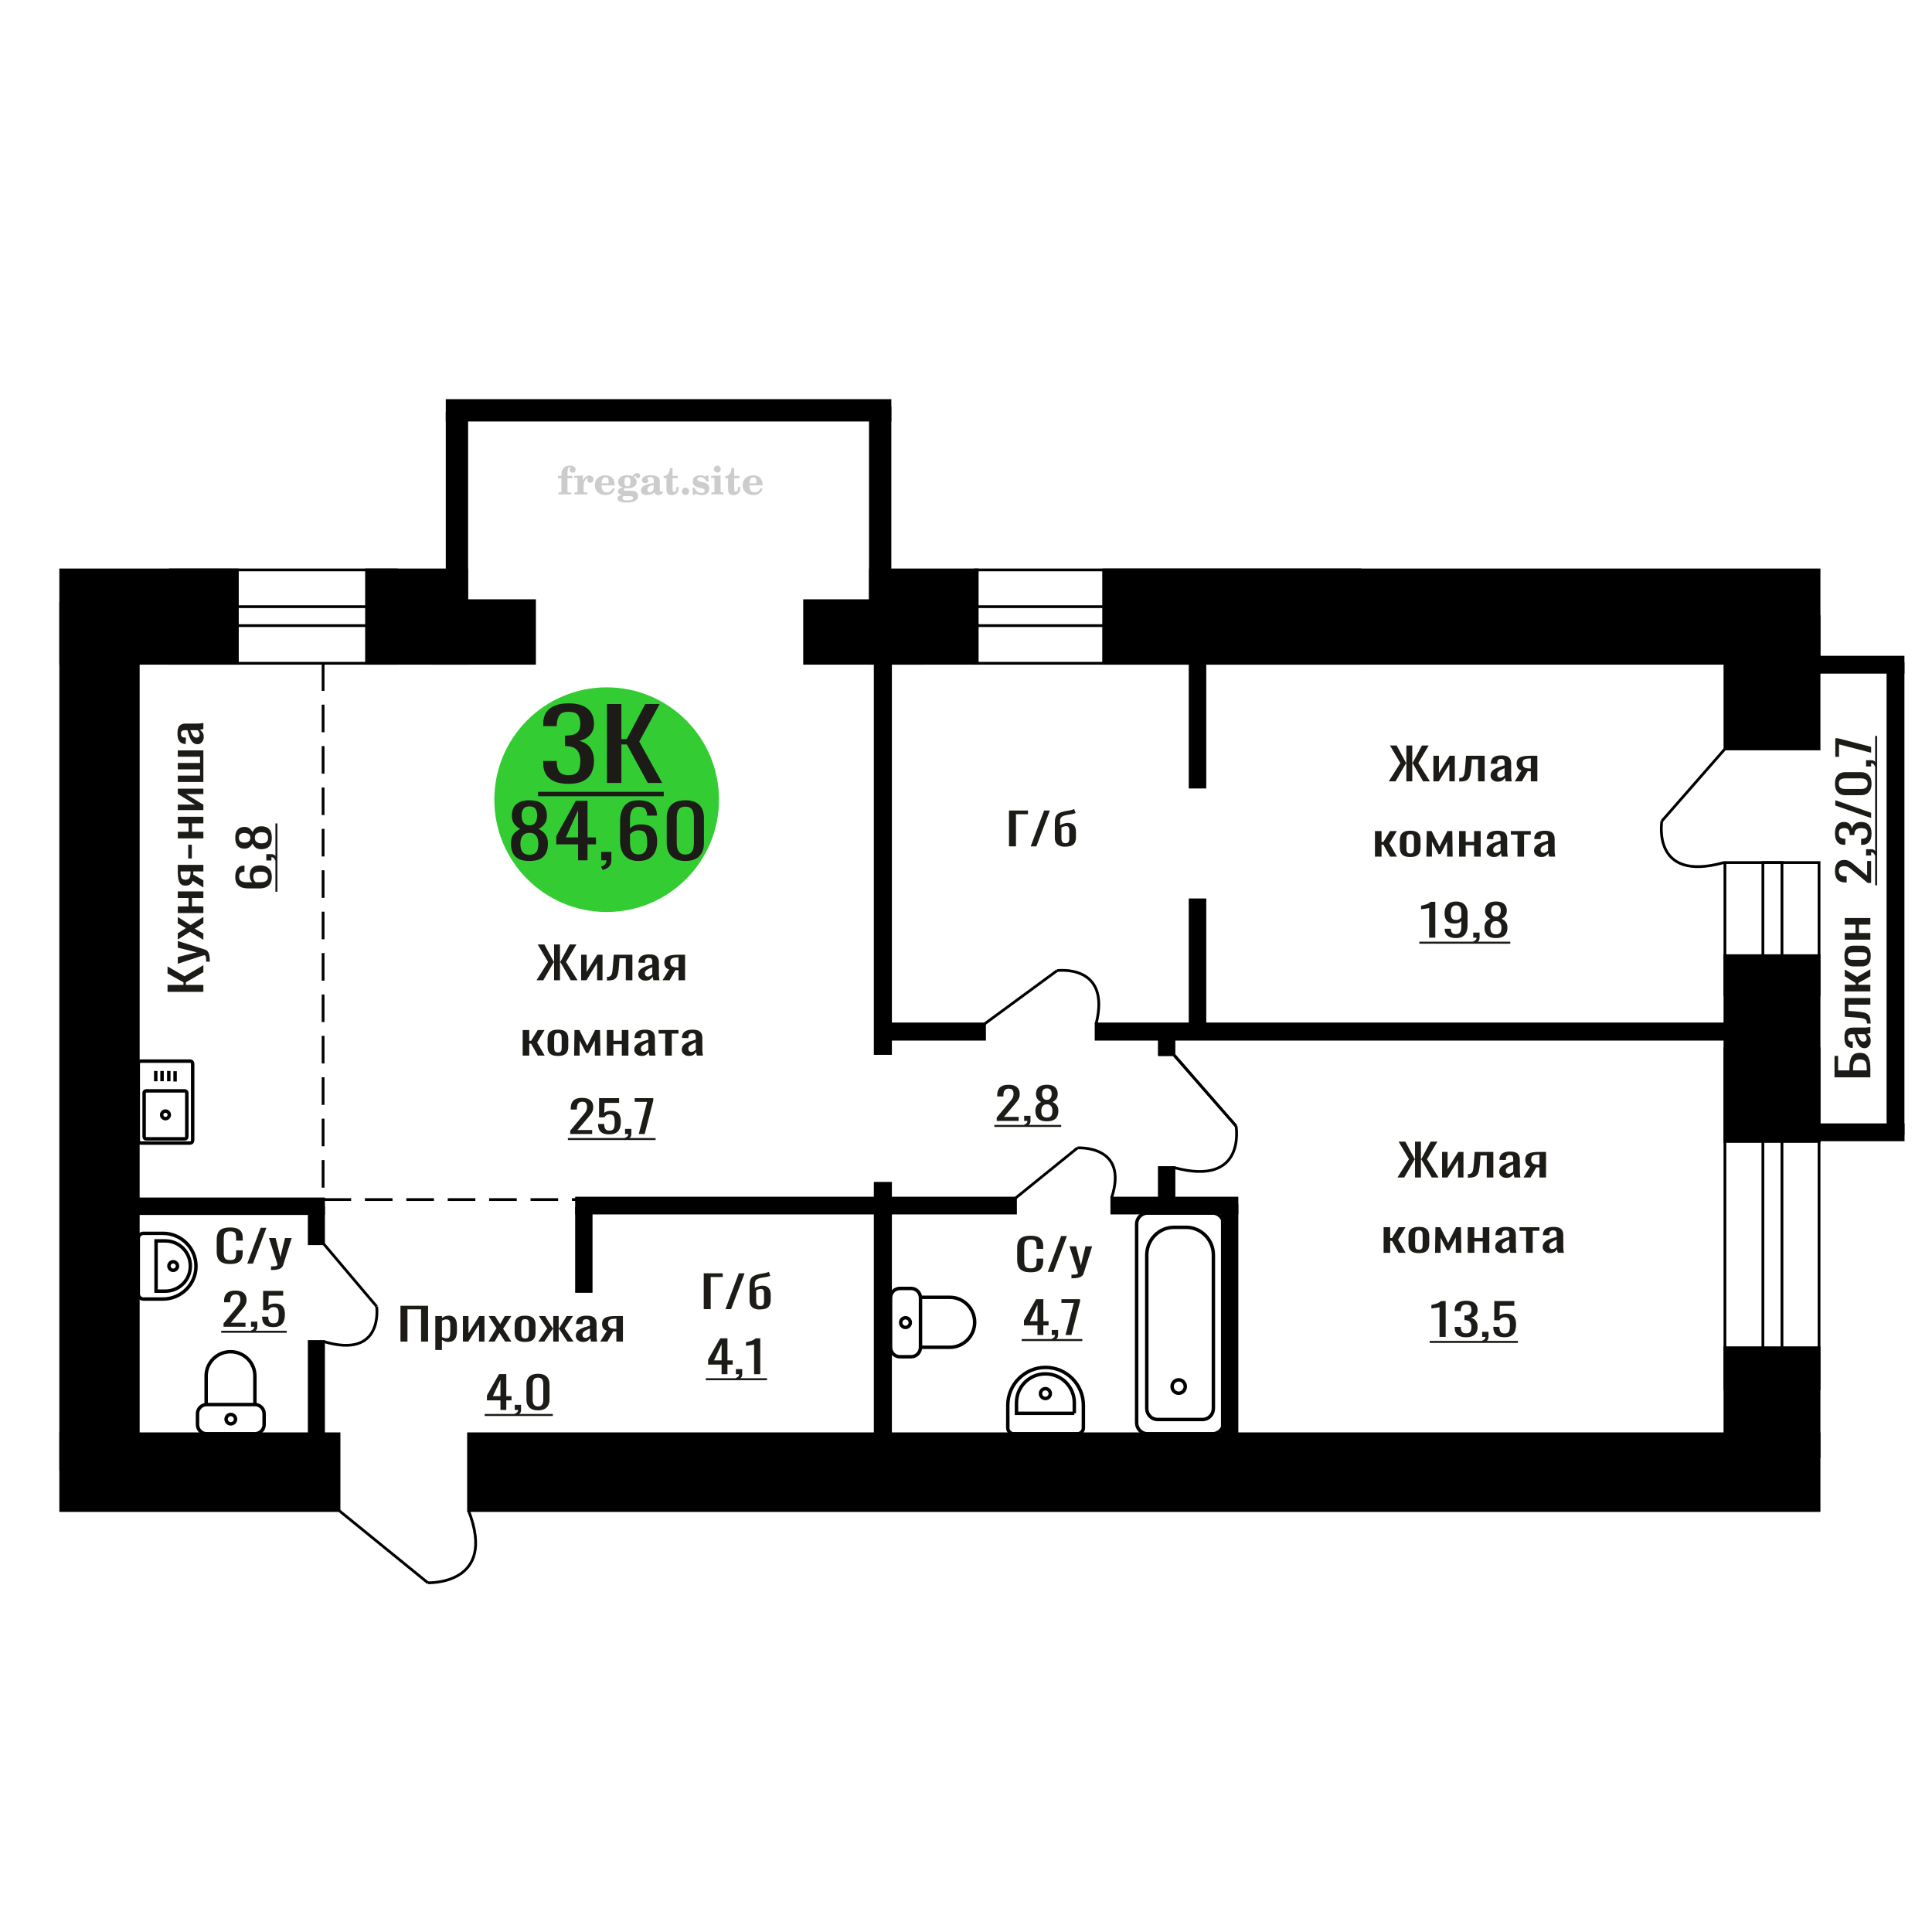 <?xml version="1.0" encoding="UTF-8"?>
<!DOCTYPE svg PUBLIC "-//W3C//DTD SVG 1.1//EN" "http://www.w3.org/Graphics/SVG/1.1/DTD/svg11.dtd">
<!-- Creator: CorelDRAW 2019 -->
<svg xmlns="http://www.w3.org/2000/svg" xml:space="preserve" width="140mm" height="140mm" version="1.1" style="shape-rendering:geometricPrecision; text-rendering:geometricPrecision; image-rendering:optimizeQuality; fill-rule:evenodd; clip-rule:evenodd"
viewBox="0 0 14000 14000"
 xmlns:xlink="http://www.w3.org/1999/xlink">
 <defs>
  <style type="text/css">
   <![CDATA[
    .str0 {stroke:black;stroke-width:25;stroke-miterlimit:22.926}
    .str2 {stroke:black;stroke-width:25.01;stroke-miterlimit:22.926}
    .str1 {stroke:black;stroke-width:20;stroke-miterlimit:22.926}
    .str3 {stroke:black;stroke-width:20;stroke-miterlimit:22.926;stroke-dasharray:200 100}
    .fil1 {fill:none}
    .fil5 {fill:black}
    .fil4 {fill:#1C1B17}
    .fil3 {fill:#33CC33}
    .fil0 {fill:#1C1B17;fill-rule:nonzero}
    .fil2 {fill:#CCCCCC;fill-rule:nonzero}
   ]]>
  </style>
 </defs>
 <g id="Слой_x0020_1">
  <polygon class="fil0" points="2901.96,9721.74 2901.96,9462.03 3102,9462.03 3102,9721.74 3051.32,9721.74 3051.32,9487.99 2952.64,9487.99 2952.64,9721.74 "/>
  <path id="1" class="fil0" d="M3154.48 9782.66l0 -246.24 47.98 0 0 14.75c5.69,-4.71 12.56,-8.77 20.63,-12.2 8.08,-3.42 17.66,-5.12 28.71,-5.12 13.47,0 24.15,2.51 32.07,7.53 7.93,5.03 13.83,11.33 17.72,18.92 3.88,7.59 6.43,15.28 7.62,23.08 1.19,7.81 1.81,14.48 1.81,20.04l0 44.89c0,13.05 -1.81,25.39 -5.4,37.04 -3.59,11.65 -10.08,21.05 -19.5,28.21 -9.43,7.17 -22.66,10.74 -39.7,10.74 -9.26,0 -17.49,-1.66 -24.67,-4.97 -7.18,-3.31 -13.6,-7.1 -19.29,-11.38l0 74.71 -47.98 0zm82.53 -85.29c8.37,0 14.34,-2.19 17.93,-6.57 3.59,-4.39 5.83,-10.32 6.74,-17.79 0.89,-7.49 1.34,-15.72 1.34,-24.7l0 -44.89c0,-7.69 -0.6,-14.8 -1.79,-21.32 -1.21,-6.52 -3.74,-11.7 -7.63,-15.55 -3.89,-3.85 -10.02,-5.77 -18.39,-5.77 -6.28,0 -12.26,0.96 -17.94,2.89 -5.68,1.91 -10.62,4.16 -14.81,6.73l0 118.63c4.49,2.36 9.58,4.33 15.26,5.93 5.67,1.61 12.11,2.41 19.29,2.41z"/>
  <polygon id="2" class="fil0" points="3354.51,9721.74 3354.51,9536.42 3394.88,9536.42 3394.88,9661.14 3472.91,9536.42 3510.59,9536.42 3510.59,9721.74 3471.13,9721.74 3471.13,9596.05 3393.53,9721.74 "/>
  <polygon id="3" class="fil0" points="3539.29,9721.74 3597.6,9624.26 3540.64,9536.42 3586.38,9536.42 3624.5,9595.08 3658.16,9536.42 3705.25,9536.42 3646.05,9628.44 3706.14,9721.74 3660.39,9721.74 3619.57,9658.9 3584.6,9721.74 "/>
  <path id="4" class="fil0" d="M3805.26 9724.3c-19.14,0 -34.23,-2.78 -45.3,-8.33 -11.07,-5.56 -18.9,-13.47 -23.55,-23.73 -4.63,-10.26 -6.94,-22.33 -6.94,-36.23l0 -53.87c0,-13.89 2.31,-25.97 6.94,-36.23 4.65,-10.26 12.48,-18.17 23.55,-23.72 11.07,-5.56 26.16,-8.34 45.3,-8.34 19.15,0 34.16,2.78 45.08,8.34 10.91,5.55 18.68,13.46 23.31,23.72 4.65,10.26 6.96,22.34 6.96,36.23l0 53.87c0,13.9 -2.31,25.97 -6.96,36.23 -4.63,10.26 -12.4,18.17 -23.31,23.73 -10.92,5.55 -25.93,8.33 -45.08,8.33zm0 -25.33c9.27,0 15.78,-1.92 19.52,-5.77 3.74,-3.85 5.97,-8.93 6.72,-15.23 0.76,-6.31 1.13,-12.88 1.13,-19.71l0 -58.04c0,-7.05 -0.37,-13.69 -1.13,-19.89 -0.75,-6.19 -2.98,-11.26 -6.72,-15.22 -3.74,-3.96 -10.25,-5.94 -19.52,-5.94 -9.26,0 -15.85,1.98 -19.74,5.94 -3.88,3.96 -6.19,9.03 -6.94,15.22 -0.76,6.2 -1.13,12.84 -1.13,19.89l0 58.04c0,6.83 0.37,13.4 1.13,19.71 0.75,6.3 3.06,11.38 6.94,15.23 3.89,3.85 10.48,5.77 19.74,5.77z"/>
  <polygon id="5" class="fil0" points="3900.33,9721.74 3965.37,9627.15 3904.37,9536.42 3950.12,9536.42 4005.3,9625.55 4008.89,9625.55 4008.89,9536.42 4048.35,9536.42 4048.35,9625.55 4051.94,9625.55 4106.66,9536.42 4152.4,9536.42 4091.4,9627.15 4156.44,9721.74 4112.03,9721.74 4051.94,9630.67 4048.35,9630.67 4048.35,9721.74 4008.89,9721.74 4008.89,9630.67 4004.85,9630.67 3944.74,9721.74 "/>
  <path id="6" class="fil0" d="M4224.61 9724.3c-10.16,0 -19.14,-2.08 -26.9,-6.25 -7.78,-4.17 -13.92,-9.51 -18.4,-16.04 -4.49,-6.51 -6.72,-13.4 -6.72,-20.68 0,-11.53 2.68,-21.26 8.06,-29.17 5.39,-7.91 12.79,-14.58 22.21,-20.04 9.41,-5.45 20.33,-10.21 32.74,-14.27 12.41,-4.06 25.49,-8.02 39.24,-11.86l0 -13.14c0,-7.49 -0.59,-13.69 -1.79,-18.61 -1.2,-4.91 -3.66,-8.6 -7.4,-11.05 -3.74,-2.46 -9.34,-3.7 -16.82,-3.7 -6.58,0 -11.89,1.08 -15.92,3.21 -4.04,2.14 -6.96,5.19 -8.75,9.15 -1.79,3.95 -2.69,8.59 -2.69,13.94l0 9.29 -47.54 -1.27c0.6,-20.53 7.18,-35.65 19.74,-45.37 12.56,-9.73 31.98,-14.59 58.3,-14.59 25.72,0 43.95,5.02 54.72,15.07 10.76,10.04 16.15,24.58 16.15,43.6l0 84.65c0,5.77 0.22,11.33 0.67,16.68 0.45,5.33 1.04,10.31 1.79,14.91 0.74,4.59 1.43,8.92 2.02,12.98l-43.96 0c-0.89,-3.42 -2.01,-7.76 -3.36,-12.98 -1.35,-5.24 -2.31,-10 -2.91,-14.27 -2.99,7.26 -8.74,14.05 -17.26,20.36 -8.54,6.3 -20.26,9.45 -35.22,9.45zm18.84 -29.49c4.79,0 9.27,-0.96 13.46,-2.89 4.18,-1.93 7.92,-4.11 11.21,-6.57 3.28,-2.46 5.53,-4.44 6.72,-5.93l0 -52.59c-7.48,2.99 -14.49,5.98 -21.08,8.98 -6.57,2.99 -12.33,6.14 -17.26,9.45 -4.93,3.32 -8.82,7.06 -11.67,11.23 -2.84,4.16 -4.26,8.92 -4.26,14.27 0,7.47 1.95,13.35 5.83,17.63 3.88,4.27 9.58,6.42 17.05,6.42z"/>
  <path id="7" class="fil0" d="M4349.3 9721.74l48.89 -78.55c-8.37,-2.36 -15.18,-5.88 -20.41,-10.59 -5.23,-4.71 -9.04,-10.48 -11.44,-17.31 -2.39,-6.84 -3.59,-14.54 -3.59,-23.09 0,-9.83 1.8,-18.28 5.39,-25.33 3.58,-7.06 9.27,-12.82 17.04,-17.31 7.78,-4.5 18.09,-7.81 30.94,-9.94 12.86,-2.14 28.71,-3.2 47.55,-3.2l50.24 0 0 185.32 -47.55 0 0 -73.11c-4.79,0 -8.82,-0.05 -12.12,-0.16 -3.27,-0.11 -6.86,-0.27 -10.75,-0.48l-42.61 73.75 -51.58 0zm111.68 -92.98c0.59,0 1.56,0 2.92,0 1.34,0 2.16,0 2.46,0l0 -72.79c-0.3,0 -1.12,0 -2.46,0 -1.36,0 -2.18,0 -2.48,0 -14.04,0 -25.19,1.23 -33.41,3.68 -8.22,2.46 -13.97,6.32 -17.26,11.55 -3.3,5.24 -4.94,12.23 -4.94,21 0,12.18 3.82,21.28 11.43,27.26 7.63,5.99 22.21,9.08 43.74,9.3z"/>
  <path class="fil1 str0" d="M1396.19 8264.73l0 -557.19c0,-9.99 -8.28,-18.17 -18.4,-18.17l-357.44 0c-10.12,0 -18.4,8.18 -18.4,18.17l0 557.19c0,10 8.28,18.18 18.4,18.18l357.44 0c10.12,0 18.4,-8.18 18.4,-18.18zm-42.46 -26.49l0 -319.07c0,-7.84 -6.49,-14.26 -14.43,-14.26l-280.46 0c-7.94,0 -14.43,6.42 -14.43,14.26l0 319.07c0,7.84 6.49,14.26 14.43,14.26l280.46 0c7.94,0 14.43,-6.42 14.43,-14.26zm-126.92 -159.53c0,-15.14 -12.42,-27.42 -27.74,-27.42 -15.32,0 -27.74,12.28 -27.74,27.42 0,15.13 12.42,27.41 27.74,27.41 15.32,0 27.74,-12.28 27.74,-27.41zm42.01 -241.56l0 -74.71m-45.65 72.64l0 -74.72m-48.91 74.72l0 -74.72m-45.65 74.72l0 -74.72"/>
  <path class="fil2" d="M4043.11 3466.34l0 -17.78 25.02 0 0 -5.65c0,-21.97 5.22,-38.99 15.71,-51.17 10.49,-12.19 25.21,-18.26 44.12,-18.26 13.27,0 23.76,2.73 31.52,8.14 7.76,5.41 11.66,12.7 11.66,21.87 0,6.82 -2.07,12.19 -6.21,16.09 -4.14,3.9 -9.87,5.83 -17.26,5.83 -6.07,0 -11.01,-1.78 -14.82,-5.36 -3.81,-3.57 -5.73,-8.18 -5.73,-13.78 0,-5.88 2.63,-11.1 7.95,-15.71 1.08,-1.08 1.64,-1.79 1.64,-2.07 0,-0.99 -0.47,-1.74 -1.36,-2.16 -0.94,-0.47 -2.45,-0.71 -4.57,-0.71 -7,0 -11.85,3.58 -14.53,10.68 -2.73,7.1 -4.09,21.54 -4.09,43.32l0 8.94 35.51 0 0 17.78 -35.51 0 0 91.43c0,4.14 0.84,6.97 2.59,8.47 1.74,1.51 5.08,2.26 10.01,2.26l15.06 0 0 14.11 -93.7 0 0 -14.11 12.37 -0.28c3.76,-0.19 6.3,-0.99 7.67,-2.5 1.31,-1.45 1.97,-4.09 1.97,-7.95l0 -91.43 -25.02 0z"/>
  <path id="1" class="fil2" d="M4162.11 3582.61l0 -14.11 13.22 -0.28c3.86,-0.29 6.44,-1.13 7.71,-2.54 1.27,-1.41 1.93,-4.05 1.93,-7.91l0 -84.47c0,-4.52 -0.99,-7.53 -3.01,-8.99 -2.02,-1.46 -6.21,-2.21 -12.56,-2.21 -0.84,0 -2.21,0.05 -4.09,0.14 -1.88,0.1 -3.29,0.14 -4.33,0.14l0 -13.82 62.89 -3.11 0 38.85c5.55,-12.74 12.14,-22.39 19.9,-28.88 7.71,-6.44 16.41,-9.69 26.15,-9.69 9.03,0 16.37,2.54 22.01,7.58 5.65,5.08 8.47,11.52 8.47,19.42 0,7.72 -2.07,13.88 -6.26,18.53 -4.18,4.66 -9.69,6.97 -16.51,6.97 -6.35,0 -11.52,-2.03 -15.52,-6.12 -4,-4.09 -6.02,-9.41 -6.02,-15.94 0,-2.59 0.42,-4.94 1.27,-7.15 0.8,-2.21 2.12,-4.33 3.86,-6.35 -10.49,3.38 -18.44,10.67 -23.94,21.77 -5.51,11.11 -8.28,25.59 -8.28,43.42l0 29.91c0,3.86 0.66,6.5 1.97,7.95 1.37,1.51 3.91,2.31 7.67,2.5l18.02 0.28 0 14.11 -94.55 0z"/>
  <path id="2" class="fil2" d="M4441.56 3536.04l12.42 5.93c-4.42,14.77 -12.14,26.01 -23.19,33.68 -11.1,7.67 -25.17,11.48 -42.24,11.48 -23.43,0 -42.29,-6.59 -56.68,-19.71 -14.35,-13.13 -21.54,-30.34 -21.54,-51.65 0,-21.26 7.15,-38.57 21.4,-51.83 14.3,-13.27 32.97,-19.9 56.02,-19.9 21.02,0 37.35,6.07 49.01,18.25 11.67,12.14 17.5,29.21 17.5,51.13l0 3.71 -94.83 0 0 1.93c0,16.33 3.3,28.65 9.83,36.97 6.59,8.33 16.37,12.47 29.31,12.47 9.45,0 17.78,-2.73 24.93,-8.19 7.19,-5.45 13.21,-13.54 18.06,-24.27zm-82.13 -33.58l43.37 0c2.96,0 5.03,-0.66 6.21,-1.93 1.18,-1.27 1.79,-3.62 1.79,-7.05 0,-12.14 -1.84,-20.98 -5.46,-26.49 -3.62,-5.5 -9.31,-8.27 -17.12,-8.27 -8.98,0 -15.85,3.62 -20.6,10.81 -4.71,7.25 -7.43,18.21 -8.19,32.93z"/>
  <path id="3" class="fil2" d="M4506.09 3587.74c-9.12,-2.31 -15.99,-5.69 -20.65,-10.26 -4.65,-4.56 -6.96,-10.16 -6.96,-16.88 0,-7.43 3.06,-13.55 9.22,-18.39 6.16,-4.8 15.05,-8.09 26.62,-9.84 -11.38,-3.05 -20.03,-8.04 -26.01,-15.05 -5.97,-6.96 -8.98,-15.47 -8.98,-25.49 0,-14.3 6.07,-25.97 18.2,-34.9 12.14,-8.99 27.99,-13.45 47.56,-13.45 6.91,0 13.4,0.7 19.56,2.07 6.17,1.36 12.14,3.43 17.92,6.16l4.85 -7.01c3.76,-5.36 8.28,-9.46 13.5,-12.37 5.22,-2.92 10.68,-4.38 16.37,-4.38 6.25,0 11.33,1.79 15.28,5.37 3.96,3.62 5.93,8.23 5.93,13.82 0,5.51 -1.5,10.02 -4.56,13.46 -3.01,3.43 -6.96,5.17 -11.81,5.17 -3.34,0 -6.16,-0.7 -8.56,-2.12 -2.4,-1.45 -4.33,-3.62 -5.78,-6.53 -0.57,-1.13 -0.9,-2.5 -1.09,-4.14 -0.28,-2.31 -1.27,-3.48 -2.91,-3.58 -1.65,0 -3.48,0.8 -5.51,2.4 -2.02,1.6 -3.66,3.62 -4.93,6.07 6.96,4.8 12.04,9.92 15.24,15.43 3.19,5.55 4.79,11.9 4.79,19.05 0,14.34 -5.83,25.58 -17.45,33.72 -11.62,8.14 -27.75,12.23 -48.4,12.23 -1.74,0 -4.18,-0.09 -7.34,-0.28 -3.1,-0.19 -5.36,-0.28 -6.72,-0.28 -4.33,0 -7.72,0.8 -10.11,2.44 -2.45,1.6 -3.67,3.81 -3.67,6.64 0,3.24 1.08,5.5 3.24,6.77 2.17,1.27 5.93,1.93 11.34,1.93l20.46 0c10.72,0 20.08,0.33 28.03,1.03 8,0.71 13.45,1.6 16.51,2.68 7.72,2.78 13.74,7.34 18.06,13.78 4.33,6.45 6.5,13.88 6.5,22.3 0,14.86 -7.06,26.29 -21.17,34.29 -14.11,8 -34.34,11.99 -60.73,11.99 -22.43,0 -39.32,-2.44 -50.65,-7.29 -11.34,-4.89 -17.03,-12.13 -17.03,-21.77 0,-6.35 2.77,-11.62 8.28,-15.9 5.5,-4.28 13.36,-7.25 23.56,-8.89zm13.88 7.85c-3.58,1.46 -6.12,3.15 -7.62,5.04 -1.51,1.88 -2.26,4.32 -2.26,7.38 0,6.16 2.68,10.72 8,13.64 5.31,2.96 13.59,4.42 24.83,4.42 15.24,0 26.53,-1.41 33.82,-4.18 7.29,-2.83 10.96,-7.15 10.96,-13.08 0,-4.66 -1.97,-8.04 -5.93,-10.11 -3.95,-2.07 -10.72,-3.11 -20.32,-3.11l-41.48 0zm4.8 -104.51c0,11.61 1.74,20.08 5.22,25.4 3.53,5.31 8.98,7.99 16.46,7.99 7.53,0 13.08,-2.68 16.7,-8.09 3.57,-5.36 5.36,-13.78 5.36,-25.3 0,-11.29 -1.79,-19.66 -5.36,-25.07 -3.62,-5.41 -9.17,-8.14 -16.7,-8.14 -7.48,0 -12.93,2.73 -16.46,8.14 -3.48,5.41 -5.22,13.78 -5.22,25.07z"/>
  <path id="4" class="fil2" d="M4737.33 3514.31c-16.7,2.68 -28.6,6.63 -35.66,11.86 -7.1,5.22 -10.63,12.55 -10.63,22.06 0,5.78 1.6,10.34 4.75,13.78 3.15,3.38 7.43,5.08 12.75,5.08 8.7,0 15.71,-3.25 20.93,-9.74 5.22,-6.49 7.86,-15.38 7.86,-26.67l0 -16.37zm43.74 35.75c0,4.52 0.8,7.71 2.4,9.64 1.6,1.93 4.23,2.87 7.81,2.87 1.64,0 3.52,-0.47 5.64,-1.46 2.12,-0.94 3.43,-1.41 4,-1.41 1.08,0 1.97,0.33 2.63,1.08 0.61,0.76 0.94,1.79 0.94,3.2 0,5.88 -3.34,11.25 -10.06,16.14 -6.73,4.84 -14.77,7.29 -24.13,7.29 -7.01,0 -12.98,-1.84 -17.92,-5.55 -4.99,-3.72 -7.9,-8.52 -8.85,-14.35 -7.71,6.3 -16.46,11.2 -26.24,14.68 -9.79,3.48 -19.85,5.22 -30.25,5.22 -13.5,0 -23.99,-2.92 -31.42,-8.8 -7.43,-5.88 -11.14,-14.16 -11.14,-24.83 0,-14.21 7.47,-25.64 22.38,-34.2 14.92,-8.61 38.53,-15.05 70.75,-19.38l0 -15.33c0,-9.93 -1.98,-16.94 -5.93,-21.07 -3.95,-4.14 -10.53,-6.21 -19.71,-6.21 -5.97,0 -11,0.98 -15.05,2.96 -4.09,1.98 -6.16,4.28 -6.16,6.82 0,0.66 1.22,2.54 3.67,5.69 2.44,3.11 3.67,6.59 3.67,10.49 0,5.32 -2.07,9.6 -6.26,12.89 -4.18,3.24 -9.64,4.89 -16.32,4.89 -6.82,0 -12.47,-1.97 -16.98,-5.93 -4.47,-3.95 -6.73,-8.89 -6.73,-14.86 0,-11.76 5.65,-20.88 16.94,-27.37 11.33,-6.45 27.28,-9.69 47.97,-9.69 11.57,0 21.73,1.17 30.53,3.52 8.75,2.31 15.99,5.79 21.68,10.35 4.52,3.53 7.67,7.48 9.46,11.95 1.79,4.42 2.68,11.24 2.68,20.41l0 60.35z"/>
  <path id="5" class="fil2" d="M4917.81 3529.27c0,0.66 0.09,1.65 0.24,2.96 0.14,1.32 0.18,2.31 0.18,2.97 0,16.51 -4.37,29.39 -13.12,38.66 -8.8,9.22 -20.98,13.83 -36.55,13.83 -14.2,0 -24.32,-3.34 -30.29,-10.07 -5.97,-6.68 -8.94,-18.48 -8.94,-35.41l0 -77 -20.32 0 0 -15.15c13.97,-0.89 24.84,-6.35 32.55,-16.27 7.72,-9.93 11.95,-23.95 12.7,-41.96l19.38 0 0 56.73 38.1 0 0 16.65 -38.1 0 0 74.78c0,9.55 0.9,15.9 2.64,19.01 1.74,3.15 4.79,4.7 9.22,4.7 5.41,0 9.5,-2.87 12.32,-8.56 2.77,-5.69 4.33,-14.3 4.61,-25.87l15.38 0z"/>
  <path id="6" class="fil2" d="M4967.72 3533.5c7.15,0 13.35,2.59 18.58,7.81 5.22,5.18 7.85,11.38 7.85,18.63 0,7.29 -2.59,13.54 -7.81,18.77 -5.17,5.22 -11.38,7.85 -18.62,7.85 -7.2,0 -13.36,-2.63 -18.54,-7.85 -5.22,-5.23 -7.8,-11.48 -7.8,-18.77 0,-7.15 2.63,-13.36 7.85,-18.58 5.22,-5.22 11.38,-7.86 18.49,-7.86z"/>
  <path id="7" class="fil2" d="M5018.99 3532.94l12.18 0c5.79,12.79 13.12,22.58 22.01,29.35 8.94,6.77 18.87,10.16 29.87,10.16 7.2,0 12.89,-1.6 17.08,-4.75 4.23,-3.2 6.35,-7.43 6.35,-12.79 0,-4.8 -1.84,-8.47 -5.55,-11.06 -3.72,-2.59 -11.62,-5.13 -23.76,-7.62 -20.84,-4 -35.51,-9.64 -44.02,-16.84 -8.52,-7.19 -12.75,-17.26 -12.75,-30.19 0,-14.35 4.75,-25.45 14.25,-33.31 9.5,-7.9 23,-11.85 40.45,-11.85 6.49,0 12.7,0.8 18.49,2.45 5.83,1.64 11.15,3.99 15.94,7.1l11.06 -7.57 11.61 0 1.37 45.15 -13.27 0c-4.93,-10.58 -11.33,-18.91 -19.14,-24.88 -7.81,-5.98 -16.18,-8.99 -25.16,-8.99 -6.82,0 -12.37,1.51 -16.65,4.57 -4.33,3.05 -6.5,6.86 -6.5,11.47 0,8.75 11.15,15.1 33.4,19.05 2.68,0.47 4.75,0.85 6.21,1.13 15.71,2.92 27.56,8.23 35.46,15.95 7.91,7.71 11.86,17.73 11.86,30.01 0,14.81 -4.99,26.53 -14.96,35.18 -9.97,8.7 -23.57,13.03 -40.83,13.03 -7.71,0 -15.05,-0.89 -21.92,-2.73 -6.91,-1.83 -13.12,-4.47 -18.76,-7.95l-12.14 8.42 -11.34 0 -0.84 -52.49z"/>
  <path id="8" class="fil2" d="M5173.31 3399.17c0,-7.01 2.4,-12.94 7.25,-17.78 4.84,-4.89 10.67,-7.34 17.59,-7.34 6.63,0 12.37,2.45 17.26,7.38 4.85,4.94 7.29,10.82 7.29,17.74 0,6.91 -2.4,12.84 -7.24,17.87 -4.85,5.03 -10.59,7.53 -17.31,7.53 -6.92,0 -12.75,-2.45 -17.59,-7.39 -4.85,-4.94 -7.25,-10.91 -7.25,-18.01zm48.26 158.56c0,3.95 0.66,6.68 1.93,8.09 1.32,1.41 3.91,2.21 7.76,2.4l11.2 0.28 0 14.11 -87.21 0 0 -14.11 12.28 -0.28c3.81,-0.19 6.39,-0.99 7.71,-2.5 1.37,-1.45 2.02,-4.14 2.02,-7.99l0 -84.48c0,-4.47 -0.98,-7.48 -3.01,-8.94 -2.02,-1.46 -6.16,-2.21 -12.41,-2.21 -0.85,0 -2.17,0.05 -4.1,0.14 -1.88,0.1 -3.34,0.14 -4.46,0.14l0 -13.82 68.29 -3.11 0 112.28z"/>
  <path id="9" class="fil2" d="M5364.28 3529.27c0,0.66 0.09,1.65 0.24,2.96 0.14,1.32 0.18,2.31 0.18,2.97 0,16.51 -4.37,29.39 -13.12,38.66 -8.8,9.22 -20.98,13.83 -36.55,13.83 -14.2,0 -24.32,-3.34 -30.29,-10.07 -5.97,-6.68 -8.94,-18.48 -8.94,-35.41l0 -77 -20.32 0 0 -15.15c13.97,-0.89 24.84,-6.35 32.55,-16.27 7.72,-9.93 11.95,-23.95 12.7,-41.96l19.38 0 0 56.73 38.1 0 0 16.65 -38.1 0 0 74.78c0,9.55 0.9,15.9 2.64,19.01 1.74,3.15 4.79,4.7 9.22,4.7 5.41,0 9.5,-2.87 12.32,-8.56 2.77,-5.69 4.33,-14.3 4.61,-25.87l15.38 0z"/>
  <path id="10" class="fil2" d="M5512.87 3536.04l12.42 5.93c-4.42,14.77 -12.14,26.01 -23.19,33.68 -11.1,7.67 -25.17,11.48 -42.24,11.48 -23.43,0 -42.29,-6.59 -56.68,-19.71 -14.35,-13.13 -21.54,-30.34 -21.54,-51.65 0,-21.26 7.15,-38.57 21.4,-51.83 14.3,-13.27 32.97,-19.9 56.02,-19.9 21.02,0 37.35,6.07 49.01,18.25 11.67,12.14 17.5,29.21 17.5,51.13l0 3.71 -94.83 0 0 1.93c0,16.33 3.3,28.65 9.83,36.97 6.59,8.33 16.37,12.47 29.31,12.47 9.45,0 17.78,-2.73 24.93,-8.19 7.19,-5.45 13.21,-13.54 18.06,-24.27zm-82.13 -33.58l43.37 0c2.96,0 5.03,-0.66 6.21,-1.93 1.18,-1.27 1.79,-3.62 1.79,-7.05 0,-12.14 -1.84,-20.98 -5.46,-26.49 -3.62,-5.5 -9.31,-8.27 -17.12,-8.27 -8.98,0 -15.85,3.62 -20.6,10.81 -4.71,7.25 -7.43,18.21 -8.19,32.93z"/>
  <circle class="fil3" cx="4396.09" cy="5794.73" r="814.04"/>
  <path class="fil0" d="M3836.78 6239.03c-32.71,0 -58.92,-5.15 -78.64,-15.44 -19.7,-10.3 -33.93,-24.95 -42.66,-43.96 -8.74,-19 -13.11,-41.28 -13.11,-66.85 0,-14.57 1.57,-27.35 4.71,-38.36 3.13,-11.01 7.72,-20.69 13.77,-29.04 6.04,-8.34 13.21,-15.62 21.51,-21.84 8.29,-6.21 17.36,-11.81 27.21,-16.78 -17.93,-9.59 -32.48,-22.11 -43.68,-37.56 -11.21,-15.45 -16.81,-35.07 -16.81,-58.87 0,-22.73 4.49,-42.44 13.45,-59.13 8.96,-16.69 22.96,-29.57 42.01,-38.62 19.03,-9.06 43.11,-13.59 72.24,-13.59 29.11,0 52.97,4.53 71.56,13.59 18.6,9.05 32.37,21.93 41.34,38.62 8.96,16.69 13.44,36.4 13.44,59.13 0,24.15 -5.49,43.87 -16.47,59.14 -10.97,15.27 -25.64,27.7 -44.02,37.29 9.86,4.97 18.93,10.57 27.22,16.78 8.29,6.22 15.45,13.5 21.51,21.84 6.04,8.35 10.75,18.03 14.1,29.04 3.37,11.01 5.05,23.79 5.05,38.36 0,25.57 -4.37,47.85 -13.11,66.85 -8.73,19.01 -22.84,33.66 -42.33,43.96 -19.49,10.29 -45.59,15.44 -78.29,15.44zm0 -45.28c17.47,0 30.91,-3.55 40.32,-10.65 9.41,-7.11 15.79,-16.7 19.15,-28.77 3.36,-12.08 5.04,-25.57 5.04,-40.49 0,-13.5 -1.9,-26.19 -5.71,-38.09 -3.81,-11.9 -10.42,-21.66 -19.83,-29.3 -9.4,-7.64 -22.39,-11.45 -38.97,-11.45 -16.59,0 -29.68,3.72 -39.32,11.18 -9.64,7.46 -16.46,17.14 -20.5,29.04 -4.03,11.89 -6.04,24.77 -6.04,38.62 0,14.92 1.79,28.41 5.37,40.49 3.59,12.07 10.2,21.66 19.82,28.77 9.64,7.1 23.19,10.65 40.67,10.65zm0 -213.09c15.23,-0.36 26.77,-4.09 34.6,-11.19 7.85,-7.1 13.34,-16.25 16.46,-27.44 3.15,-11.19 4.71,-22.82 4.71,-34.89 0,-17.76 -4.02,-32.85 -12.1,-45.29 -8.06,-12.43 -22.62,-18.64 -43.67,-18.64 -21.07,0 -35.85,6.21 -44.37,18.64 -8.5,12.44 -12.76,27.53 -12.76,45.29 0,12.07 1.58,23.7 4.7,34.89 3.15,11.19 8.86,20.34 17.15,27.44 8.29,7.1 20.04,10.83 35.28,11.19z"/>
  <path id="1" class="fil0" d="M4188.92 6234.24l0 -115.6 -157.93 0 0 -59.67 141.8 -256.25 84.67 0 0 265.31 61.16 0 0 50.61 -61.16 0 0 115.6 -68.54 0zm-88.71 -166.21l88.71 0 0 -196.05 -88.71 196.05z"/>
  <path id="2" class="fil0" d="M4367.01 6304.03l-11.43 -24.51c12.1,-3.19 21.62,-8.79 28.56,-16.78 6.95,-7.99 10.42,-17.49 10.42,-28.5l-38.31 0 0 -61.27 73.92 0 0 60.2c0,18.83 -5.15,33.83 -15.45,45.02 -10.31,11.19 -26.22,19.8 -47.71,25.84z"/>
  <path id="3" class="fil0" d="M4627.07 6239.03c-31.36,0 -56.89,-6.3 -76.61,-18.91 -19.72,-12.61 -34.16,-29.65 -43.34,-51.14 -9.19,-21.49 -13.78,-45.37 -13.78,-71.65l0 -145.44c0,-28.06 4.04,-53.63 12.1,-76.72 8.06,-23.08 21.84,-41.55 41.33,-55.4 19.48,-13.85 46.25,-20.78 80.3,-20.78 28.23,0 52.08,4.09 71.57,12.25 19.49,8.17 34.5,20.07 45.03,35.7 10.53,15.63 16.02,34.63 16.47,57 0,0.71 0.11,1.69 0.33,2.93 0.23,1.24 0.34,2.4 0.34,3.46l-72.59 0c0,-20.95 -4.25,-36.93 -12.76,-47.94 -8.52,-11.01 -24.64,-16.52 -48.39,-16.52 -12.99,0 -24.18,3.29 -33.59,9.86 -9.41,6.57 -16.47,16.6 -21.17,30.1 -4.71,13.49 -7.06,30.9 -7.06,52.21l0 65.52c7.16,-8.88 17.35,-16.07 30.57,-21.57 13.22,-5.51 29.46,-8.26 48.73,-8.26 30.01,0 53.54,5.15 70.56,15.45 17.03,10.3 29.12,24.77 36.29,43.42 7.16,18.64 10.75,40.57 10.75,65.79 0,25.93 -4.48,49.55 -13.44,70.86 -8.95,21.31 -23.3,38.26 -43.01,50.87 -19.71,12.61 -45.92,18.91 -78.63,18.91zm0 -47.41c16.13,0 28.67,-3.64 37.64,-10.92 8.96,-7.28 15.34,-16.96 19.15,-29.03 3.81,-12.08 5.71,-25.22 5.71,-39.43 0,-17.05 -1,-32.85 -3.02,-47.41 -2.02,-14.56 -7.28,-26.19 -15.8,-34.9 -8.51,-8.7 -23.07,-13.05 -43.68,-13.05 -9.85,0 -18.81,1.42 -26.88,4.26 -8.06,2.85 -15,6.49 -20.83,10.93 -5.83,4.43 -10.53,9.14 -14.11,14.11l0 64.46c0,14.57 1.9,28.06 5.71,40.49 3.81,12.43 10.19,22.29 19.15,29.57 8.97,7.28 21.28,10.92 36.96,10.92z"/>
  <path id="4" class="fil0" d="M4966.45 6239.03c-30.92,0 -56.34,-5.5 -76.28,-16.51 -19.93,-11.01 -34.71,-26.1 -44.35,-45.28 -9.63,-19.18 -14.45,-41.02 -14.45,-65.53l0 -185.93c0,-25.21 4.71,-47.32 14.12,-66.32 9.4,-19 24.08,-33.83 44.01,-44.49 19.95,-10.65 45.59,-15.98 76.95,-15.98 31.36,0 56.89,5.33 76.61,15.98 19.72,10.66 34.27,25.49 43.68,44.49 9.41,19 14.12,41.11 14.12,66.32l0 185.93c0,24.86 -4.82,46.88 -14.46,66.06 -9.62,19.18 -24.29,34.18 -44.01,45.02 -19.72,10.83 -45.02,16.24 -75.94,16.24zm0 -46.88c17.03,0 29.91,-3.9 38.64,-11.72 8.74,-7.81 14.78,-17.84 18.15,-30.1 3.36,-12.25 5.03,-24.95 5.03,-38.09l0 -186.99c0,-13.85 -1.56,-26.9 -4.7,-39.16 -3.13,-12.25 -9.07,-22.1 -17.81,-29.56 -8.73,-7.46 -21.84,-11.19 -39.31,-11.19 -17.47,0 -30.69,3.73 -39.65,11.19 -8.97,7.46 -15.01,17.31 -18.15,29.56 -3.13,12.26 -4.7,25.31 -4.7,39.16l0 186.99c0,13.14 1.69,25.84 5.04,38.09 3.36,12.26 9.64,22.29 18.82,30.1 9.19,7.82 22.07,11.72 38.64,11.72z"/>
  <path class="fil0" d="M4119.37 5680.06c-40.65,0 -74.53,-5.89 -101.64,-17.66 -27.1,-11.77 -47.43,-28.72 -60.98,-50.86 -13.56,-22.13 -20.33,-48.26 -20.33,-78.4l0 -19.07 97.94 0c0,1.89 0,3.89 0,6.01 0,2.11 0,4.35 0,6.71 0.62,16.95 3.23,32.25 7.86,45.91 4.62,13.65 12.93,24.48 24.95,32.49 12.01,8 29.41,12 52.2,12 24.03,0 42.2,-4.35 54.52,-13.06 12.31,-8.71 20.63,-21.07 24.95,-37.08 4.3,-16.01 6.46,-34.38 6.46,-55.1 0,-30.13 -7.23,-54.74 -21.72,-73.81 -14.46,-19.07 -39.88,-29.55 -76.22,-31.43 -1.85,-0.47 -4.16,-0.71 -6.94,-0.71 -2.76,0 -5.07,0 -6.92,0l0 -75.57c1.85,0 4.01,0 6.47,0 2.46,0 4.61,0 6.47,0 35.11,-0.94 60.36,-8.01 75.76,-21.19 15.41,-13.19 23.1,-35.08 23.1,-65.69 0,-25.9 -5.69,-46.62 -17.08,-62.16 -11.41,-15.53 -34.04,-23.3 -67.92,-23.3 -33.89,0 -56.37,8.59 -67.45,25.78 -11.1,17.18 -17.26,39.2 -18.49,66.04 0,1.88 0,3.88 0,6 0,2.12 0,4.12 0,6.01l-97.94 0 0 -19.08c0,-30.6 6.77,-56.74 20.33,-78.4 13.55,-21.66 34.04,-38.37 61.44,-50.15 27.42,-11.77 61.45,-17.65 102.11,-17.65 41.27,0 75.45,5.88 102.56,17.65 27.1,11.78 47.43,28.61 60.98,50.51 13.56,21.89 20.33,48.14 20.33,78.75 0,34.38 -9.71,61.92 -29.11,82.64 -19.4,20.72 -45.43,34.85 -78.07,42.38 22.79,5.18 42.03,14.13 57.75,26.84 15.71,12.71 27.87,28.84 36.49,48.38 8.62,19.54 12.94,42.26 12.94,68.16 0,33.91 -6.16,63.45 -18.48,88.65 -12.33,25.19 -32.03,44.73 -59.13,58.62 -27.11,13.89 -62.83,20.84 -107.19,20.84z"/>
  <polygon id="1" class="fil0" points="4398.41,5673.7 4398.41,5101.58 4502.82,5101.58 4502.82,5355.86 4541.63,5355.86 4675.6,5101.58 4780.02,5101.58 4632.18,5373.51 4798.49,5673.7 4694.08,5673.7 4542.55,5394.7 4502.82,5394.7 4502.82,5673.7 "/>
  <polygon id="2" class="fil4" points="3899.46,5737.91 4809.58,5737.91 4809.58,5770.02 3899.46,5770.02 "/>
  <polygon class="fil0" points="1473.76,7187.45 1214.05,7187.45 1214.05,7137.02 1329.48,7137.02 1329.48,7118.27 1214.05,7053.56 1214.05,7003.13 1337.49,7074.54 1473.76,6994.21 1473.76,7044.64 1347.11,7117.83 1347.11,7137.02 1473.76,7137.02 "/>
  <path id="1" class="fil0" d="M1520.25 6968.76l-26.29 0c0,-11.59 -0.37,-20.82 -1.12,-27.67 -0.75,-6.83 -2.14,-11.75 -4.17,-14.73 -2.03,-2.98 -4.86,-4.45 -8.5,-4.45 -1.92,0 -6.2,1.03 -12.82,3.12 -6.63,2.08 -13.68,4.31 -21.16,6.69l-157.75 51.77 0 -48.2 138.51 -34.8 -138.51 -33.48 0 -48.2 195.58 61.59c8.98,2.67 16.09,7.59 21.32,14.73 5.24,7.14 9.03,16.28 11.38,27.45 2.36,11.15 3.53,24.61 3.53,40.38l0 5.8z"/>
  <polygon id="2" class="fil0" points="1473.76,6809.87 1376.29,6751.85 1288.44,6808.53 1288.44,6763.02 1347.11,6725.07 1288.44,6691.61 1288.44,6644.74 1380.46,6703.65 1473.76,6643.85 1473.76,6689.37 1410.92,6729.99 1473.76,6764.8 "/>
  <polygon id="3" class="fil0" points="1473.76,6616.18 1288.44,6616.18 1288.44,6568.42 1366.35,6568.42 1366.35,6507.27 1288.44,6507.27 1288.44,6459.51 1473.76,6459.51 1473.76,6507.27 1391.36,6507.27 1391.36,6568.42 1473.76,6568.42 "/>
  <path id="4" class="fil0" d="M1473.76 6430.95l-78.55 -48.63c-2.36,8.32 -5.88,15.09 -10.59,20.29 -4.7,5.21 -10.47,9.01 -17.31,11.39 -6.84,2.38 -14.53,3.56 -23.08,3.56 -9.84,0 -18.28,-1.78 -25.33,-5.34 -7.06,-3.58 -12.83,-9.23 -17.32,-16.97 -4.49,-7.73 -7.8,-18 -9.94,-30.79 -2.14,-12.79 -3.2,-28.57 -3.2,-47.31l0 -49.99 185.32 0 0 47.31 -73.1 0c0,4.76 -0.06,8.77 -0.16,12.06 -0.11,3.27 -0.27,6.83 -0.48,10.7l73.74 42.4 0 51.32zm-92.98 -111.12c0,-0.6 0,-1.57 0,-2.91 0,-1.33 0,-2.16 0,-2.45l-72.79 0c0,0.29 0,1.12 0,2.45 0,1.34 0,2.16 0,2.47 0,13.97 1.23,25.05 3.69,33.24 2.46,8.18 6.31,13.92 11.54,17.19 5.24,3.27 12.24,4.9 21.01,4.9 12.18,0 21.26,-3.79 27.25,-11.38 5.98,-7.58 9.08,-22.09 9.3,-43.51z"/>
  <polygon id="5" class="fil0" points="1390.08,6220.75 1364.1,6220.75 1364.1,6121.23 1390.08,6121.23 "/>
  <polygon id="6" class="fil0" points="1473.76,6075.26 1288.44,6075.26 1288.44,6027.51 1366.35,6027.51 1366.35,5966.36 1288.44,5966.36 1288.44,5918.6 1473.76,5918.6 1473.76,5966.36 1391.36,5966.36 1391.36,6027.51 1473.76,6027.51 "/>
  <polygon id="7" class="fil0" points="1473.76,5870.41 1288.44,5870.41 1288.44,5830.24 1413.16,5830.24 1288.44,5752.58 1288.44,5715.1 1473.76,5715.1 1473.76,5754.36 1348.07,5754.36 1473.76,5831.57 "/>
  <polygon id="8" class="fil0" points="1473.76,5666.45 1288.44,5666.45 1288.44,5620.47 1449.39,5620.47 1449.39,5574.95 1288.44,5574.95 1288.44,5528.98 1449.39,5528.98 1449.39,5483.46 1288.44,5483.46 1288.44,5437.48 1473.76,5437.48 "/>
  <path id="9" class="fil0" d="M1476.33 5341.09c0,10.12 -2.09,19.04 -6.26,26.78 -4.17,7.74 -9.51,13.84 -16.03,18.29 -6.52,4.47 -13.41,6.7 -20.68,6.7 -11.54,0 -21.27,-2.67 -29.18,-8.03 -7.91,-5.36 -14.59,-12.73 -20.04,-22.09 -5.45,-9.37 -10.2,-20.23 -14.26,-32.58 -4.07,-12.36 -8.02,-25.37 -11.87,-39.05l-13.14 0c-7.48,0 -13.68,0.59 -18.6,1.78 -4.92,1.19 -8.6,3.64 -11.06,7.36 -2.46,3.72 -3.69,9.3 -3.69,16.75 0,6.54 1.07,11.81 3.21,15.84 2.14,4.01 5.18,6.91 9.14,8.7 3.95,1.78 8.6,2.67 13.94,2.67l9.3 0 -1.28 47.31c-20.52,-0.6 -35.64,-7.14 -45.37,-19.64 -9.73,-12.49 -14.59,-31.83 -14.59,-58.02 0,-25.58 5.02,-43.73 15.07,-54.44 10.05,-10.71 24.58,-16.07 43.61,-16.07l84.64 0c5.77,0 11.33,-0.23 16.68,-0.67 5.34,-0.45 10.31,-1.04 14.9,-1.78 4.6,-0.75 8.93,-1.42 12.99,-2.01l0 43.74c-3.42,0.89 -7.75,2 -12.99,3.34 -5.23,1.34 -9.99,2.31 -14.26,2.91 7.26,2.96 14.05,8.7 20.36,17.18 6.3,8.47 9.46,20.15 9.46,35.03zm-29.5 -18.75c0,-4.76 -0.96,-9.21 -2.89,-13.38 -1.92,-4.17 -4.11,-7.89 -6.57,-11.16 -2.46,-3.27 -4.44,-5.51 -5.93,-6.69l-52.59 0c3,7.43 5.99,14.43 8.98,20.97 2.99,6.54 6.15,12.28 9.46,17.18 3.31,4.91 7.05,8.78 11.22,11.61 4.17,2.82 8.93,4.24 14.27,4.24 7.48,0 13.36,-1.93 17.63,-5.8 4.28,-3.87 6.42,-9.52 6.42,-16.97z"/>
  <path class="fil0" d="M3626.4 10217.02l0 -69.58 -97.81 0 0 -35.91 87.82 -154.23 52.44 0 0 159.68 37.88 0 0 30.46 -37.88 0 0 69.58 -42.45 0zm-54.95 -100.04l54.95 0 0 -118 -54.95 118z"/>
  <path id="1" class="fil0" d="M3736.71 10259.02l-7.08 -14.75c7.49,-1.92 13.38,-5.29 17.68,-10.1 4.31,-4.81 6.45,-10.52 6.45,-17.15l-23.71 0 0 -36.87 45.78 0 0 36.23c0,11.33 -3.19,20.36 -9.58,27.09 -6.37,6.74 -16.23,11.92 -29.54,15.55z"/>
  <path id="2" class="fil0" d="M3898.62 10219.91c-19.15,0 -34.89,-3.32 -47.25,-9.94 -12.35,-6.63 -21.5,-15.72 -27.47,-27.26 -5.96,-11.54 -8.94,-24.69 -8.94,-39.44l0 -111.9c0,-15.18 2.9,-28.48 8.73,-39.92 5.83,-11.44 14.92,-20.36 27.26,-26.77 12.35,-6.42 28.24,-9.62 47.67,-9.62 19.42,0 35.23,3.2 47.45,9.62 12.2,6.41 21.22,15.33 27.05,26.77 5.83,11.44 8.74,24.74 8.74,39.92l0 111.9c0,14.97 -2.98,28.22 -8.95,39.76 -5.97,11.55 -15.06,20.58 -27.26,27.1 -12.21,6.52 -27.88,9.78 -47.03,9.78zm0 -28.22c10.54,0 18.51,-2.35 23.93,-7.05 5.41,-4.71 9.16,-10.75 11.24,-18.12 2.07,-7.38 3.11,-15.02 3.11,-22.93l0 -112.54c0,-8.34 -0.96,-16.19 -2.91,-23.57 -1.94,-7.37 -5.62,-13.3 -11.03,-17.79 -5.41,-4.49 -13.53,-6.74 -24.34,-6.74 -10.83,0 -19.02,2.25 -24.56,6.74 -5.56,4.49 -9.29,10.42 -11.24,17.79 -1.95,7.38 -2.91,15.23 -2.91,23.57l0 112.54c0,7.91 1.04,15.55 3.12,22.93 2.07,7.37 5.97,13.41 11.65,18.12 5.69,4.7 13.67,7.05 23.94,7.05z"/>
  <polygon id="3" class="fil4" points="3511.94,10246.17 4006,10246.17 4006,10260.74 3511.94,10260.74 "/>
  <path class="fil1 str1" d="M3100.01 11469.2c0,0 507.27,20.67 295.11,-523.36"/>
  <line class="fil1 str1" x1="2456.61" y1="10945.84" x2="3100.01" y2= "11469.2" />
  <path class="fil1 str2" d="M8388.76 10286.44l325.02 0c43.36,0 78.84,-36.06 78.84,-80.13l0 -1112.33c0,-110.19 -88.7,-200.33 -197.1,-200.33l-88.5 0c-108.41,0 -197.1,90.14 -197.1,200.33l0 1112.33c0,44.07 35.47,80.13 78.84,80.13zm-73.42 103.29l471.84 0c43.37,0 78.85,-36.06 78.85,-80.13l0 -1439.33c0,-44.07 -35.48,-80.12 -78.85,-80.12l-471.84 0c-43.36,0 -78.84,36.05 -78.84,80.12l0 1439.33c0,44.07 35.48,80.13 78.84,80.13zm225.88 -293.86c26.37,0 47.76,-21.74 47.76,-48.55 0,-26.81 -21.39,-48.55 -47.76,-48.55 -26.39,0 -47.77,21.74 -47.77,48.55 0,26.81 21.38,48.55 47.77,48.55z"/>
  <path class="fil1 str0" d="M7807.98 10389.73l-462.58 0c-23.42,0 -42.58,-19.19 -42.58,-42.65l0 -164.12c0,-150.89 123.24,-274.34 273.87,-274.34l0.01 0c150.62,0 273.86,123.45 273.86,274.34l0 164.12c0,23.46 -19.16,42.65 -42.58,42.65zm-23.16 -148.42l-418.92 0 0 -77.31c0,-114.56 93.57,-208.29 207.93,-208.29l3.06 0c114.36,0 207.93,93.73 207.93,208.29l0 77.31zm-209.46 -107.11c-19.68,0 -35.63,-15.98 -35.63,-35.7 0,-19.71 15.95,-35.69 35.63,-35.69 19.68,0 35.63,15.98 35.63,35.69 0,19.72 -15.95,35.7 -35.63,35.7z"/>
  <path class="fil0" d="M10431.16 9687.56l0 -214.83c-0.27,0.21 -3.4,0.86 -9.36,1.93 -5.97,1.06 -12.69,2.13 -20.2,3.2 -7.49,1.07 -14.15,2.03 -19.98,2.89 -5.82,0.85 -8.87,1.28 -9.15,1.28l0 -25.97c4.71,-0.86 10.19,-2.03 16.44,-3.53 6.24,-1.5 12.63,-3.31 19.14,-5.45 6.53,-2.14 12.78,-4.81 18.74,-8.02 5.97,-3.2 11.03,-6.94 15.2,-11.22l33.71 0 0 259.72 -44.54 0z"/>
  <path id="1" class="fil0" d="M10623.87 9690.45c-18.32,0 -33.57,-2.68 -45.79,-8.02 -12.2,-5.34 -21.36,-13.04 -27.47,-23.09 -6.1,-10.04 -9.15,-21.91 -9.15,-35.59l0 -8.65 44.11 0c0,0.85 0,1.76 0,2.72 0,0.96 0,1.98 0,3.05 0.29,7.69 1.47,14.64 3.55,20.84 2.07,6.2 5.82,11.11 11.24,14.75 5.4,3.63 13.24,5.45 23.51,5.45 10.82,0 19,-1.98 24.56,-5.93 5.55,-3.96 9.29,-9.57 11.24,-16.84 1.93,-7.26 2.91,-15.6 2.91,-25.01 0,-13.68 -3.26,-24.85 -9.78,-33.5 -6.53,-8.66 -17.96,-13.42 -34.35,-14.27 -0.83,-0.22 -1.87,-0.32 -3.11,-0.32 -1.25,0 -2.29,0 -3.13,0l0 -34.31c0.84,0 1.8,0 2.92,0 1.1,0 2.08,0 2.91,0 15.82,-0.43 27.19,-3.63 34.14,-9.62 6.93,-5.99 10.4,-15.93 10.4,-29.82 0,-11.76 -2.57,-21.16 -7.7,-28.22 -5.13,-7.05 -15.33,-10.58 -30.6,-10.58 -15.25,0 -25.39,3.9 -30.37,11.71 -5,7.8 -7.78,17.79 -8.34,29.98 0,0.85 0,1.76 0,2.72 0,0.96 0,1.87 0,2.73l-44.11 0 0 -8.66c0,-13.89 3.05,-25.76 9.15,-35.59 6.11,-9.83 15.33,-17.42 27.68,-22.77 12.35,-5.34 27.68,-8.01 45.99,-8.01 18.59,0 34,2.67 46.2,8.01 12.22,5.35 21.37,12.99 27.48,22.93 6.1,9.94 9.16,21.86 9.16,35.75 0,15.6 -4.38,28.11 -13.12,37.52 -8.73,9.4 -20.45,15.81 -35.16,19.23 10.27,2.35 18.94,6.42 26.01,12.19 7.08,5.77 12.56,13.09 16.44,21.96 3.88,8.87 5.83,19.19 5.83,30.94 0,15.39 -2.78,28.81 -8.33,40.24 -5.55,11.44 -14.43,20.31 -26.63,26.62 -12.22,6.3 -28.31,9.46 -48.29,9.46z"/>
  <path id="2" class="fil0" d="M10747.08 9729.56l-7.07 -14.75c7.49,-1.92 13.38,-5.29 17.68,-10.1 4.31,-4.81 6.45,-10.52 6.45,-17.15l-23.71 0 0 -36.87 45.78 0 0 36.23c0,11.33 -3.19,20.36 -9.58,27.09 -6.37,6.74 -16.23,11.92 -29.55,15.55z"/>
  <path id="3" class="fil0" d="M10902.34 9690.13c-20.26,0 -36.36,-3 -48.29,-8.98 -11.93,-5.99 -20.46,-14.65 -25.6,-25.97 -5.13,-11.33 -7.7,-24.8 -7.7,-40.41l44.54 0c0,7.7 0.83,15.24 2.49,22.61 1.67,7.37 5.21,13.47 10.62,18.28 5.42,4.81 13.67,7.21 24.77,7.21 12.2,0 20.95,-2.72 26.22,-8.18 5.27,-5.45 8.6,-12.82 9.99,-22.12 1.38,-9.3 2.09,-19.83 2.09,-31.58 0,-11.76 -0.85,-21.75 -2.51,-29.98 -1.66,-8.23 -5.13,-14.54 -10.4,-18.92 -5.28,-4.38 -13.6,-6.57 -24.97,-6.57 -9.17,0 -16.93,2.19 -23.32,6.57 -6.37,4.38 -11.1,9.35 -14.15,14.91l-37.88 0 0 -139.16 145.26 0 0 34.31 -104.89 0 -2.9 71.82c5.54,-4.49 12.41,-8.01 20.6,-10.58 8.19,-2.56 17.55,-3.85 28.09,-3.85 18.32,0 32.67,3.32 43.08,9.94 10.42,6.63 17.76,15.72 22.06,27.26 4.31,11.54 6.45,24.8 6.45,39.76 0,13.25 -1.25,25.6 -3.74,37.03 -2.5,11.44 -6.86,21.38 -13.11,29.82 -6.24,8.45 -14.77,15.02 -25.6,19.72 -10.82,4.7 -24.56,7.06 -41.2,7.06z"/>
  <polygon id="4" class="fil4" points="10359.98,9716.71 10999.31,9716.71 10999.31,9731.28 10359.98,9731.28 "/>
  <polygon class="fil0" points="10126.4,8532.54 10210.13,8399.8 10134.86,8272.82 10183.41,8272.82 10251.11,8398.19 10253.79,8398.19 10253.79,8272.82 10296.54,8272.82 10296.54,8398.19 10299.65,8398.19 10366.9,8272.82 10415.89,8272.82 10340.18,8399.8 10424.35,8532.54 10374.92,8532.54 10300.09,8402.68 10296.54,8402.68 10296.54,8532.54 10253.79,8532.54 10253.79,8402.68 10250.66,8402.68 10175.39,8532.54 "/>
  <polygon id="1" class="fil0" points="10449.73,8532.54 10449.73,8347.21 10489.81,8347.21 10489.81,8471.94 10567.31,8347.21 10604.73,8347.21 10604.73,8532.54 10565.53,8532.54 10565.53,8406.85 10488.48,8532.54 "/>
  <path id="2" class="fil0" d="M10636.78 8534.14l0 -25.97c8.91,0 15.96,-1.28 21.16,-3.85 5.19,-2.56 9.21,-6.89 12.03,-12.98 2.82,-6.09 4.97,-14.32 6.45,-24.69 1.49,-10.37 2.82,-23.35 4,-38.96l5.8 -80.48 134.95 0 0 185.33 -47.66 0 0 -159.36 -45.43 0 -4 54.51c-1.49,21.16 -3.64,38.69 -6.46,52.59 -2.82,13.89 -7.21,24.74 -13.14,32.54 -5.94,7.8 -13.89,13.31 -23.83,16.51 -9.95,3.21 -22.78,4.81 -38.52,4.81l-5.35 0z"/>
  <path id="3" class="fil0" d="M10915.58 8535.11c-10.1,0 -19,-2.09 -26.73,-6.26 -7.72,-4.17 -13.8,-9.51 -18.25,-16.03 -4.46,-6.52 -6.68,-13.41 -6.68,-20.68 0,-11.54 2.67,-21.27 8.02,-29.18 5.34,-7.91 12.69,-14.59 22.04,-20.04 9.35,-5.45 20.2,-10.21 32.52,-14.27 12.32,-4.06 25.3,-8.01 38.96,-11.86l0 -13.15c0,-7.48 -0.59,-13.68 -1.78,-18.59 -1.18,-4.92 -3.64,-8.61 -7.35,-11.07 -3.71,-2.45 -9.28,-3.68 -16.69,-3.68 -6.55,0 -11.81,1.06 -15.82,3.2 -4,2.14 -6.91,5.19 -8.69,9.14 -1.77,3.96 -2.66,8.6 -2.66,13.95l0 9.3 -47.21 -1.29c0.59,-20.52 7.12,-35.64 19.59,-45.37 12.46,-9.72 31.77,-14.59 57.9,-14.59 25.53,0 43.64,5.03 54.33,15.08 10.69,10.04 16.03,24.58 16.03,43.6l0 84.65c0,5.77 0.22,11.33 0.67,16.67 0.44,5.35 1.04,10.32 1.78,14.91 0.75,4.6 1.41,8.93 2.01,12.99l-43.65 0c-0.89,-3.42 -2,-7.75 -3.34,-12.99 -1.33,-5.23 -2.3,-9.99 -2.89,-14.26 -2.97,7.26 -8.69,14.05 -17.15,20.36 -8.46,6.3 -20.11,9.46 -34.96,9.46zm18.71 -29.5c4.75,0 9.19,-0.97 13.36,-2.89 4.15,-1.92 7.86,-4.11 11.13,-6.57 3.26,-2.46 5.5,-4.44 6.68,-5.93l0 -52.59c-7.42,2.99 -14.39,5.99 -20.94,8.98 -6.52,2.99 -12.23,6.14 -17.14,9.46 -4.9,3.31 -8.76,7.05 -11.58,11.22 -2.82,4.17 -4.22,8.92 -4.22,14.27 0,7.48 1.92,13.36 5.78,17.63 3.86,4.28 9.5,6.42 16.93,6.42z"/>
  <path id="4" class="fil0" d="M11039.39 8532.54l48.55 -78.56c-8.32,-2.35 -15.07,-5.88 -20.27,-10.58 -5.19,-4.7 -8.98,-10.47 -11.36,-17.31 -2.38,-6.84 -3.56,-14.54 -3.56,-23.09 0,-9.83 1.78,-18.28 5.34,-25.33 3.57,-7.05 9.21,-12.82 16.93,-17.31 7.72,-4.49 17.96,-7.81 30.72,-9.94 12.77,-2.14 28.51,-3.21 47.22,-3.21l49.87 0 0 185.33 -47.21 0 0 -73.11c-4.75,0 -8.75,-0.05 -12.01,-0.16 -3.28,-0.1 -6.84,-0.26 -10.7,-0.48l-42.31 73.75 -51.21 0zm110.9 -92.99c0.58,0 1.55,0 2.89,0 1.33,0 2.15,0 2.44,0l0 -72.78c-0.29,0 -1.11,0 -2.44,0 -1.34,0 -2.16,0 -2.45,0 -13.96,0 -25.01,1.23 -33.18,3.69 -8.17,2.45 -13.88,6.3 -17.15,11.54 -3.27,5.24 -4.89,12.24 -4.89,21 0,12.19 3.77,21.27 11.34,27.26 7.57,5.98 22.06,9.08 43.44,9.29z"/>
  <polygon id="5" class="fil0" points="10026.19,9078.27 10026.19,8892.94 10073.84,8892.94 10073.84,8971.18 10087.21,8971.18 10135.75,8892.94 10184.74,8892.94 10130.85,8982.72 10185.63,9078.27 10135.75,9078.27 10087.21,8991.7 10073.84,8991.7 10073.84,9078.27 "/>
  <path id="6" class="fil0" d="M10281.84 9080.84c-19,0 -34,-2.78 -44.99,-8.34 -10.98,-5.56 -18.77,-13.47 -23.37,-23.73 -4.61,-10.26 -6.91,-22.34 -6.91,-36.23l0 -53.87c0,-13.89 2.3,-25.97 6.91,-36.23 4.6,-10.26 12.39,-18.17 23.37,-23.73 10.99,-5.56 25.99,-8.34 44.99,-8.34 19,0 33.92,2.78 44.76,8.34 10.83,5.56 18.55,13.47 23.15,23.73 4.61,10.26 6.9,22.34 6.9,36.23l0 53.87c0,13.89 -2.29,25.97 -6.9,36.23 -4.6,10.26 -12.32,18.17 -23.15,23.73 -10.84,5.56 -25.76,8.34 -44.76,8.34zm0 -25.34c9.2,0 15.66,-1.92 19.37,-5.77 3.72,-3.84 5.94,-8.92 6.68,-15.23 0.75,-6.3 1.12,-12.88 1.12,-19.72l0 -58.03c0,-7.06 -0.37,-13.68 -1.12,-19.88 -0.74,-6.2 -2.96,-11.28 -6.68,-15.23 -3.71,-3.96 -10.17,-5.93 -19.37,-5.93 -9.21,0 -15.73,1.97 -19.6,5.93 -3.86,3.95 -6.16,9.03 -6.9,15.23 -0.75,6.2 -1.11,12.82 -1.11,19.88l0 58.03c0,6.84 0.36,13.42 1.11,19.72 0.74,6.31 3.04,11.39 6.9,15.23 3.87,3.85 10.39,5.77 19.6,5.77z"/>
  <polygon id="7" class="fil0" points="10398.96,9078.27 10401.64,8892.94 10436.83,8892.94 10493.83,9006.77 10551.28,8892.94 10586.46,8892.94 10589.14,9078.27 10549.05,9078.27 10549.05,8967.65 10501.4,9059.99 10486.7,9059.99 10439.05,8968.29 10439.05,9078.27 "/>
  <polygon id="8" class="fil0" points="10635.89,9078.27 10635.89,8892.94 10683.55,8892.94 10683.55,8970.86 10744.57,8970.86 10744.57,8892.94 10792.22,8892.94 10792.22,9078.27 10744.57,9078.27 10744.57,8995.87 10683.55,8995.87 10683.55,9078.27 "/>
  <path id="9" class="fil0" d="M10886.63 9080.84c-10.1,0 -19,-2.09 -26.72,-6.26 -7.72,-4.17 -13.81,-9.51 -18.25,-16.03 -4.46,-6.52 -6.68,-13.41 -6.68,-20.68 0,-11.54 2.66,-21.27 8.01,-29.18 5.35,-7.91 12.7,-14.59 22.04,-20.04 9.35,-5.45 20.2,-10.21 32.52,-14.27 12.32,-4.06 25.31,-8.01 38.96,-11.86l0 -13.15c0,-7.48 -0.58,-13.68 -1.78,-18.59 -1.18,-4.92 -3.64,-8.61 -7.35,-11.07 -3.7,-2.45 -9.27,-3.68 -16.69,-3.68 -6.54,0 -11.81,1.06 -15.82,3.2 -4,2.14 -6.9,5.19 -8.68,9.14 -1.78,3.96 -2.67,8.6 -2.67,13.95l0 9.3 -47.21 -1.29c0.6,-20.52 7.13,-35.64 19.6,-45.37 12.46,-9.72 31.76,-14.59 57.89,-14.59 25.53,0 43.64,5.03 54.34,15.08 10.68,10.04 16.03,24.58 16.03,43.6l0 84.65c0,5.77 0.22,11.33 0.66,16.67 0.45,5.35 1.04,10.32 1.78,14.91 0.75,4.6 1.42,8.93 2.02,12.99l-43.66 0c-0.89,-3.42 -2,-7.75 -3.33,-12.99 -1.34,-5.23 -2.31,-9.99 -2.89,-14.26 -2.98,7.26 -8.7,14.05 -17.16,20.36 -8.46,6.3 -20.11,9.46 -34.96,9.46zm18.71 -29.5c4.75,0 9.2,-0.97 13.36,-2.89 4.16,-1.92 7.87,-4.11 11.13,-6.57 3.26,-2.46 5.5,-4.44 6.68,-5.93l0 -52.59c-7.42,2.99 -14.39,5.99 -20.93,8.98 -6.53,2.99 -12.24,6.14 -17.14,9.46 -4.9,3.31 -8.77,7.05 -11.59,11.22 -2.82,4.17 -4.22,8.92 -4.22,14.27 0,7.48 1.92,13.36 5.78,17.63 3.86,4.28 9.5,6.42 16.93,6.42z"/>
  <polygon id="10" class="fil0" points="11058.99,9078.27 11058.99,8918.59 11010.89,8918.59 11010.89,8892.94 11155.18,8892.94 11155.18,8918.59 11106.63,8918.59 11106.63,9078.27 "/>
  <path id="11" class="fil0" d="M11230.45 9080.84c-10.1,0 -19,-2.09 -26.73,-6.26 -7.72,-4.17 -13.8,-9.51 -18.25,-16.03 -4.46,-6.52 -6.68,-13.41 -6.68,-20.68 0,-11.54 2.67,-21.27 8.01,-29.18 5.35,-7.91 12.7,-14.59 22.05,-20.04 9.35,-5.45 20.19,-10.21 32.51,-14.27 12.32,-4.06 25.31,-8.01 38.96,-11.86l0 -13.15c0,-7.48 -0.58,-13.68 -1.77,-18.59 -1.18,-4.92 -3.64,-8.61 -7.35,-11.07 -3.71,-2.45 -9.28,-3.68 -16.7,-3.68 -6.54,0 -11.8,1.06 -15.82,3.2 -4,2.14 -6.9,5.19 -8.68,9.14 -1.78,3.96 -2.67,8.6 -2.67,13.95l0 9.3 -47.21 -1.29c0.6,-20.52 7.13,-35.64 19.6,-45.37 12.46,-9.72 31.77,-14.59 57.89,-14.59 25.53,0 43.65,5.03 54.34,15.08 10.68,10.04 16.03,24.58 16.03,43.6l0 84.65c0,5.77 0.22,11.33 0.67,16.67 0.44,5.35 1.04,10.32 1.77,14.91 0.76,4.6 1.42,8.93 2.02,12.99l-43.66 0c-0.89,-3.42 -2,-7.75 -3.33,-12.99 -1.33,-5.23 -2.31,-9.99 -2.89,-14.26 -2.97,7.26 -8.69,14.05 -17.15,20.36 -8.46,6.3 -20.12,9.46 -34.96,9.46zm18.71 -29.5c4.75,0 9.19,-0.97 13.36,-2.89 4.15,-1.92 7.86,-4.11 11.12,-6.57 3.27,-2.46 5.5,-4.44 6.68,-5.93l0 -52.59c-7.41,2.99 -14.39,5.99 -20.93,8.98 -6.53,2.99 -12.23,6.14 -17.14,9.46 -4.9,3.31 -8.76,7.05 -11.58,11.22 -2.82,4.17 -4.22,8.92 -4.22,14.27 0,7.48 1.91,13.36 5.77,17.63 3.87,4.28 9.5,6.42 16.94,6.42z"/>
  <polygon class="fil5 str1" points="3382.02,4129.74 3382.02,4806.28 2656.03,4806.28 2656.03,4129.74 "/>
  <path class="fil0" d="M1969.52 6354.81c0,19.42 -3.8,35.23 -11.39,47.45 -7.59,12.2 -17.85,21.16 -30.78,26.84 -12.93,5.69 -27.31,8.53 -43.12,8.53l-87.54 0c-16.89,0 -32.28,-2.49 -46.17,-7.49 -13.9,-5 -25.01,-13.52 -33.35,-25.6 -8.33,-12.07 -12.5,-28.65 -12.5,-49.73 0,-17.48 2.46,-32.26 7.37,-44.33 4.92,-12.07 12.08,-21.37 21.48,-27.89 9.41,-6.52 20.85,-9.92 34.31,-10.2 0.43,0 1.02,-0.06 1.77,-0.2 0.74,-0.15 1.44,-0.21 2.08,-0.21l0 44.95c-12.61,0 -22.23,2.64 -28.86,7.91 -6.62,5.27 -9.94,15.26 -9.94,29.97 0,8.04 1.98,14.98 5.94,20.81 3.95,5.83 9.99,10.19 18.11,13.11 8.12,2.91 18.6,4.36 31.42,4.36l39.44 0c-5.34,-4.44 -9.67,-10.74 -12.98,-18.92 -3.32,-8.19 -4.97,-18.25 -4.97,-30.18 0,-18.59 3.1,-33.17 9.3,-43.71 6.19,-10.54 14.91,-18.03 26.13,-22.47 11.22,-4.44 24.42,-6.66 39.6,-6.66 15.6,0 29.82,2.76 42.64,8.32 12.83,5.54 23.03,14.43 30.62,26.64 7.59,12.21 11.39,28.44 11.39,48.7zm-28.54 0c0,-9.99 -2.19,-17.77 -6.57,-23.31 -4.39,-5.56 -10.21,-9.5 -17.48,-11.87 -7.27,-2.36 -15.18,-3.53 -23.73,-3.53 -10.26,0 -19.77,0.63 -28.53,1.87 -8.77,1.25 -15.77,4.51 -21.01,9.78 -5.23,5.28 -7.85,14.29 -7.85,27.06 0,6.1 0.85,11.65 2.56,16.64 1.71,5 3.91,9.3 6.58,12.91 2.67,3.61 5.5,6.51 8.49,8.73l38.8 0c8.77,0 16.89,-1.16 24.37,-3.53 7.48,-2.36 13.41,-6.31 17.8,-11.86 4.38,-5.54 6.57,-13.18 6.57,-22.89z"/>
  <path id="1" class="fil0" d="M2008.63 6228.69l-14.75 7.07c-1.92,-7.49 -5.29,-13.38 -10.1,-17.68 -4.81,-4.31 -10.52,-6.45 -17.15,-6.45l0 23.72 -36.87 0 0 -45.79 36.23 0c11.33,0 20.36,3.2 27.09,9.58 6.74,6.38 11.92,16.23 15.55,29.55z"/>
  <path id="2" class="fil0" d="M1969.52 6070.52c0,20.25 -3.1,36.49 -9.3,48.7 -6.2,12.21 -15.02,21.03 -26.46,26.44 -11.43,5.4 -24.85,8.11 -40.24,8.11 -8.76,0 -16.46,-0.97 -23.08,-2.92 -6.63,-1.93 -12.45,-4.78 -17.48,-8.53 -5.02,-3.75 -9.4,-8.19 -13.14,-13.32 -3.74,-5.12 -7.11,-10.74 -10.1,-16.86 -5.77,11.1 -13.31,20.12 -22.61,27.07 -9.3,6.93 -21.11,10.4 -35.43,10.4 -13.68,0 -25.54,-2.78 -35.59,-8.33 -10.05,-5.55 -17.8,-14.22 -23.25,-26.01 -5.45,-11.8 -8.17,-26.72 -8.17,-44.75 0,-18.03 2.72,-32.81 8.17,-44.33 5.45,-11.51 13.2,-20.04 23.25,-25.6 10.05,-5.54 21.91,-8.32 35.59,-8.32 14.54,0 26.4,3.4 35.59,10.21 9.19,6.79 16.68,15.87 22.45,27.26 2.99,-6.12 6.36,-11.73 10.1,-16.87 3.74,-5.12 8.12,-9.56 13.14,-13.31 5.03,-3.74 10.85,-6.66 17.48,-8.74 6.62,-2.09 14.32,-3.13 23.08,-3.13 15.39,0 28.81,2.71 40.24,8.13 11.44,5.4 20.26,14.15 26.46,26.22 6.2,12.06 9.3,28.23 9.3,48.48zm-27.26 0c0,-10.82 -2.14,-19.14 -6.41,-24.97 -4.28,-5.83 -10.05,-9.78 -17.32,-11.87 -7.26,-2.07 -15.39,-3.11 -24.36,-3.11 -8.13,0 -15.77,1.18 -22.93,3.53 -7.16,2.36 -13.04,6.45 -17.64,12.28 -4.59,5.83 -6.89,13.88 -6.89,24.14 0,10.27 2.25,18.39 6.73,24.36 4.49,5.96 10.32,10.19 17.48,12.69 7.16,2.49 14.91,3.74 23.25,3.74 8.97,0 17.1,-1.1 24.36,-3.32 7.27,-2.22 13.04,-6.32 17.32,-12.28 4.27,-5.97 6.41,-14.36 6.41,-25.19zm-128.25 0c-0.22,-9.43 -2.46,-16.57 -6.74,-21.43 -4.27,-4.85 -9.78,-8.25 -16.51,-10.2 -6.73,-1.94 -13.74,-2.91 -21,-2.91 -10.69,0 -19.78,2.49 -27.26,7.49 -7.48,5 -11.22,14.01 -11.22,27.05 0,13.05 3.74,22.2 11.22,27.47 7.48,5.27 16.57,7.91 27.26,7.91 7.26,0 14.27,-0.96 21,-2.91 6.73,-1.95 12.24,-5.48 16.51,-10.62 4.28,-5.13 6.52,-12.41 6.74,-21.85z"/>
  <polygon id="3" class="fil4" points="1995.78,6461.78 1995.78,5966.88 2010.35,5966.88 2010.35,6461.78 "/>
  <path class="fil0" d="M7468.27 9219.5c-25.59,0 -45.45,-3.85 -59.59,-11.55 -14.13,-7.69 -23.94,-18.06 -29.46,-31.1 -5.49,-13.04 -8.25,-27.57 -8.25,-43.61l0 -91.7c0,-17.53 2.76,-32.81 8.25,-45.85 5.52,-13.04 15.33,-23.14 29.46,-30.3 14.14,-7.16 34,-10.74 59.59,-10.74 22.62,0 40.55,2.99 53.78,8.98 13.24,5.98 22.76,14.53 28.57,25.65 5.8,11.11 8.7,24.47 8.7,40.08l0 20.52 -47.76 0 0 -18.28c0,-9.62 -0.67,-18.12 -2.01,-25.49 -1.33,-7.37 -4.98,-13.09 -10.94,-17.15 -5.94,-4.07 -15.91,-6.1 -29.9,-6.1 -14.28,0 -24.69,2.19 -31.23,6.58 -6.56,4.38 -10.79,10.58 -12.73,18.59 -1.93,8.02 -2.9,17.37 -2.9,28.06l0 102.93c0,13.03 1.49,23.35 4.46,30.94 2.98,7.59 7.88,12.98 14.73,16.19 6.85,3.21 16.06,4.81 27.67,4.81 13.69,0 23.51,-2.19 29.46,-6.57 5.95,-4.39 9.67,-10.43 11.16,-18.12 1.49,-7.7 2.23,-16.67 2.23,-26.93l0 -19.24 47.76 0 0 19.24c0,15.81 -2.68,29.76 -8.04,41.84 -5.36,12.08 -14.57,21.48 -27.67,28.22 -13.1,6.73 -31.54,10.1 -55.34,10.1z"/>
  <polygon id="1" class="fil0" points="7592.35,9216.61 7689.64,8956.89 7731.15,8956.89 7633.41,9216.61 "/>
  <path id="2" class="fil0" d="M7764.18 9263.1l0 -26.29c11.61,0 20.83,-0.37 27.68,-1.12 6.83,-0.75 11.74,-2.14 14.72,-4.17 2.98,-2.03 4.47,-4.86 4.47,-8.5 0,-1.92 -1.04,-6.2 -3.13,-12.82 -2.07,-6.63 -4.32,-13.68 -6.7,-21.17l-51.76 -157.75 48.2 0 34.81 138.52 33.47 -138.52 48.2 0 -61.58 195.59c-2.69,8.98 -7.6,16.09 -14.74,21.32 -7.14,5.24 -16.29,9.03 -27.44,11.39 -11.16,2.35 -24.62,3.52 -40.39,3.52l-5.81 0z"/>
  <path class="fil0" d="M7517.91 9673.96l0 -69.58 -97.81 0 0 -35.91 87.82 -154.23 52.44 0 0 159.68 37.88 0 0 30.46 -37.88 0 0 69.58 -42.45 0zm-54.95 -100.04l54.95 0 0 -118 -54.95 118z"/>
  <path id="1" class="fil0" d="M7628.21 9715.96l-7.07 -14.75c7.49,-1.92 13.38,-5.29 17.68,-10.1 4.31,-4.81 6.45,-10.52 6.45,-17.15l-23.72 0 0 -36.87 45.79 0 0 36.23c0,11.33 -3.19,20.36 -9.58,27.09 -6.37,6.74 -16.23,11.92 -29.55,15.55z"/>
  <polygon id="2" class="fil0" points="7721.03,9673.96 7781.8,9441.18 7691.47,9441.18 7691.47,9414.24 7826.33,9414.24 7826.33,9430.91 7763.91,9673.96 "/>
  <polygon id="3" class="fil4" points="7403.44,9703.11 7842.99,9703.11 7842.99,9717.68 7403.44,9717.68 "/>
  <path class="fil1 str0" d="M6452.99 9762.97l0 -357.97c0,-37.72 30.66,-68.57 68.13,-68.57l80.99 0c37.48,0 68.13,30.85 68.13,68.57l0 357.97c0,37.72 -30.65,68.58 -68.13,68.58l-80.99 0c-37.47,0 -68.13,-30.86 -68.13,-68.58zm217.25 0l0 -362.25 212.69 0c98.96,0 179.93,81.5 179.93,181.12l0 0.01c0,99.62 -80.97,181.12 -179.93,181.12l-212.69 0zm-143.49 -178.98c0,-19.39 15.61,-35.1 34.87,-35.1 19.26,0 34.87,15.71 34.87,35.1 0,19.39 -15.61,35.1 -34.87,35.1 -19.26,0 -34.87,-15.71 -34.87,-35.1z"/>
  <path class="fil1 str1" d="M8956.82 8159.82c0,0 78.2,443.94 -449.84,300.79"/>
  <line class="fil1 str1" x1="8506.98" y1="7646.29" x2="8956.82" y2= "8159.82" />
  <polygon class="fil5 str1" points="6307.24,4129.74 6307.24,4806.28 7081.21,4806.28 7081.21,4129.74 "/>
  <polygon class="fil1 str1" points="7067.19,4129.74 7067.19,4806.28 9854.01,4806.28 9854.01,4129.74 "/>
  <polygon class="fil1 str1" points="9752.92,4533.42 9752.92,4396.25 6945.81,4396.25 6945.81,4533.42 "/>
  <path class="fil1 str1" d="M7660.27 7033.27c0,0 393.31,-52.77 282.49,386.49"/>
  <line class="fil1 str1" x1="7134.26" y1="7419.76" x2="7660.28" y2= "7033.27" />
  <polygon class="fil5 str1" points="3873.4,4352.79 3143.62,4352.79 3143.62,4806.28 3873.4,4806.28 "/>
  <polygon class="fil5 str1" points="8400.89,7466.5 8506.98,7466.5 8506.98,7643.06 8400.89,7643.06 "/>
  <polygon class="fil5 str1" points="12602.93,7530.49 7942.76,7530.49 7942.76,7419.76 12602.93,7419.76 "/>
  <polygon class="fil5 str1" points="6342.14,4730.46 6342.14,7633.83 6452.99,7633.83 6452.99,4730.46 "/>
  <polygon class="fil5 str1" points="440.06,4372.09 1001.95,4372.09 1001.95,10646.01 440.06,10646.01 "/>
  <polygon class="fil5 str1" points="1720.05,4129.74 1720.05,4806.28 440.06,4806.28 440.06,4129.74 "/>
  <polygon class="fil1 str1" points="1234.59,4129.74 1234.59,4806.28 2872.47,4806.28 2872.47,4129.74 "/>
  <polygon class="fil1 str1" points="3046.58,4533.42 3046.58,4396.25 1190.45,4396.25 1190.45,4533.42 "/>
  <polygon class="fil5 str1" points="13181.45,10945.84 13181.45,10389.73 3395.12,10389.73 3395.12,10945.84 "/>
  <polygon class="fil5 str1" points="440.06,10945.84 440.06,10389.73 2456.61,10389.73 2456.61,10945.84 "/>
  <polygon class="fil5 str1" points="8400.89,8736.83 8506.98,8736.83 8506.98,8460.62 8400.89,8460.62 "/>
  <polygon class="fil5 str1" points="7134.26,7530.49 6397.57,7530.49 6397.57,7419.76 7134.26,7419.76 "/>
  <line class="fil1 str3" x1="2341.27" y1="4806.28" x2="2341.27" y2= "8692.58" />
  <polygon class="fil5 str1" points="7997.33,4129.74 7997.33,4806.28 13181.45,4806.28 13181.45,4129.74 "/>
  <path class="fil0" d="M4132.11 8217.45l0 -24.37 85.74 -102.92c6.38,-7.7 12.28,-14.86 17.7,-21.49 5.4,-6.62 9.84,-13.62 13.32,-21 3.46,-7.37 5.19,-15.87 5.19,-25.49 0,-11.97 -2.49,-21.38 -7.49,-28.22 -5,-6.84 -13.74,-10.26 -26.22,-10.26 -10.54,0 -18.74,2.25 -24.56,6.74 -5.82,4.49 -9.84,10.36 -12.06,17.63 -2.22,7.27 -3.34,15.07 -3.34,23.41l0 8.66 -44.54 0 0 -8.98c0,-15.61 2.71,-29.02 8.11,-40.24 5.42,-11.22 14.17,-19.94 26.23,-26.13 12.07,-6.2 28.1,-9.3 48.08,-9.3 27.19,0 47.45,5.93 60.76,17.79 13.32,11.87 19.98,28.27 19.98,49.22 0,11.12 -1.72,20.84 -5.2,29.18 -3.47,8.34 -7.97,16.14 -13.53,23.41 -5.54,7.26 -11.64,14.75 -18.3,22.44l-77.42 91.06 106.55 0 0 28.86 -159 0z"/>
  <path id="1" class="fil0" d="M4415.16 8220.02c-20.27,0 -36.37,-3 -48.3,-8.98 -11.92,-5.99 -20.45,-14.65 -25.59,-25.97 -5.13,-11.33 -7.7,-24.8 -7.7,-40.41l44.54 0c0,7.7 0.83,15.24 2.49,22.61 1.66,7.37 5.2,13.47 10.62,18.28 5.41,4.81 13.67,7.21 24.77,7.21 12.2,0 20.95,-2.72 26.22,-8.18 5.27,-5.45 8.59,-12.82 9.98,-22.12 1.39,-9.3 2.09,-19.83 2.09,-31.58 0,-11.76 -0.84,-21.75 -2.5,-29.98 -1.67,-8.23 -5.13,-14.54 -10.4,-18.92 -5.29,-4.38 -13.61,-6.57 -24.98,-6.57 -9.16,0 -16.93,2.19 -23.31,6.57 -6.38,4.38 -11.1,9.35 -14.15,14.91l-37.88 0 0 -139.16 145.26 0 0 34.31 -104.89 0 -2.91 71.82c5.55,-4.49 12.41,-8.01 20.6,-10.58 8.19,-2.56 17.55,-3.85 28.09,-3.85 18.32,0 32.68,3.32 43.09,9.94 10.41,6.63 17.76,15.72 22.05,27.26 4.31,11.54 6.46,24.8 6.46,39.76 0,13.25 -1.25,25.6 -3.74,37.03 -2.51,11.44 -6.87,21.38 -13.11,29.82 -6.25,8.45 -14.78,15.02 -25.6,19.72 -10.83,4.7 -24.56,7.06 -41.2,7.06z"/>
  <path id="2" class="fil0" d="M4535.85 8259.45l-7.07 -14.75c7.49,-1.92 13.38,-5.29 17.68,-10.1 4.31,-4.81 6.45,-10.52 6.45,-17.15l-23.71 0 0 -36.87 45.78 0 0 36.23c0,11.33 -3.19,20.36 -9.58,27.09 -6.37,6.74 -16.23,11.92 -29.55,15.55z"/>
  <polygon id="3" class="fil0" points="4628.67,8217.45 4689.44,7984.67 4599.11,7984.67 4599.11,7957.73 4733.97,7957.73 4733.97,7974.4 4671.55,8217.45 "/>
  <polygon id="4" class="fil4" points="4115.04,8246.6 4750.63,8246.6 4750.63,8261.17 4115.04,8261.17 "/>
  <polygon class="fil0" points="3887.74,7103.51 3971.47,6970.77 3896.2,6843.79 3944.74,6843.79 4012.44,6969.16 4015.12,6969.16 4015.12,6843.79 4057.87,6843.79 4057.87,6969.16 4060.99,6969.16 4128.24,6843.79 4177.23,6843.79 4101.52,6970.77 4185.69,7103.51 4136.25,7103.51 4061.43,6973.65 4057.87,6973.65 4057.87,7103.51 4015.12,7103.51 4015.12,6973.65 4012,6973.65 3936.73,7103.51 "/>
  <polygon id="1" class="fil0" points="4211.07,7103.51 4211.07,6918.18 4251.15,6918.18 4251.15,7042.91 4328.64,6918.18 4366.06,6918.18 4366.06,7103.51 4326.86,7103.51 4326.86,6977.82 4249.82,7103.51 "/>
  <path id="2" class="fil0" d="M4398.12 7105.11l0 -25.97c8.9,0 15.96,-1.28 21.15,-3.85 5.2,-2.56 9.21,-6.89 12.03,-12.98 2.82,-6.09 4.97,-14.32 6.46,-24.69 1.49,-10.37 2.82,-23.35 4,-38.96l5.79 -80.48 134.96 0 0 185.33 -47.66 0 0 -159.36 -45.43 0 -4 54.51c-1.49,21.16 -3.64,38.69 -6.46,52.59 -2.82,13.89 -7.21,24.74 -13.14,32.54 -5.95,7.8 -13.89,13.31 -23.84,16.51 -9.94,3.21 -22.78,4.81 -38.51,4.81l-5.35 0z"/>
  <path id="3" class="fil0" d="M4676.91 7106.08c-10.09,0 -19,-2.09 -26.72,-6.26 -7.72,-4.17 -13.81,-9.51 -18.25,-16.03 -4.46,-6.52 -6.68,-13.41 -6.68,-20.68 0,-11.54 2.67,-21.27 8.01,-29.18 5.35,-7.91 12.7,-14.59 22.05,-20.04 9.34,-5.45 20.19,-10.21 32.51,-14.27 12.32,-4.06 25.31,-8.01 38.96,-11.86l0 -13.15c0,-7.48 -0.58,-13.68 -1.77,-18.59 -1.19,-4.92 -3.64,-8.61 -7.35,-11.07 -3.71,-2.45 -9.28,-3.68 -16.7,-3.68 -6.54,0 -11.8,1.06 -15.82,3.2 -4,2.14 -6.9,5.19 -8.68,9.14 -1.78,3.96 -2.67,8.6 -2.67,13.95l0 9.3 -47.21 -1.29c0.6,-20.52 7.13,-35.64 19.6,-45.37 12.46,-9.72 31.77,-14.59 57.89,-14.59 25.53,0 43.64,5.03 54.34,15.08 10.68,10.04 16.03,24.58 16.03,43.6l0 84.65c0,5.77 0.22,11.33 0.67,16.67 0.44,5.35 1.04,10.32 1.77,14.91 0.75,4.6 1.42,8.93 2.02,12.99l-43.66 0c-0.89,-3.42 -2,-7.75 -3.33,-12.99 -1.34,-5.23 -2.31,-9.99 -2.89,-14.26 -2.97,7.26 -8.7,14.05 -17.15,20.36 -8.46,6.3 -20.12,9.46 -34.97,9.46zm18.71 -29.5c4.75,0 9.2,-0.97 13.37,-2.89 4.15,-1.92 7.86,-4.11 11.12,-6.57 3.27,-2.46 5.5,-4.44 6.68,-5.93l0 -52.59c-7.41,2.99 -14.39,5.99 -20.93,8.98 -6.53,2.99 -12.24,6.14 -17.14,9.46 -4.9,3.31 -8.76,7.05 -11.58,11.22 -2.82,4.17 -4.23,8.92 -4.23,14.27 0,7.48 1.92,13.36 5.78,17.63 3.86,4.28 9.5,6.42 16.93,6.42z"/>
  <path id="4" class="fil0" d="M4800.73 7103.51l48.54 -78.56c-8.32,-2.35 -15.07,-5.88 -20.26,-10.58 -5.2,-4.7 -8.99,-10.47 -11.36,-17.31 -2.38,-6.84 -3.56,-14.54 -3.56,-23.09 0,-9.83 1.78,-18.28 5.33,-25.33 3.57,-7.05 9.21,-12.82 16.94,-17.31 7.72,-4.49 17.96,-7.81 30.72,-9.94 12.76,-2.14 28.5,-3.21 47.21,-3.21l49.88 0 0 185.33 -47.21 0 0 -73.11c-4.75,0 -8.75,-0.05 -12.02,-0.16 -3.27,-0.1 -6.83,-0.26 -10.69,-0.48l-42.31 73.75 -51.21 0zm110.89 -92.99c0.59,0 1.56,0 2.89,0 1.34,0 2.16,0 2.45,0l0 -72.78c-0.29,0 -1.11,0 -2.45,0 -1.33,0 -2.15,0 -2.44,0 -13.96,0 -25.02,1.23 -33.18,3.69 -8.17,2.45 -13.88,6.3 -17.16,11.54 -3.26,5.24 -4.89,12.24 -4.89,21 0,12.19 3.78,21.27 11.35,27.26 7.57,5.98 22.06,9.08 43.43,9.29z"/>
  <polygon id="5" class="fil0" points="3787.52,7649.24 3787.52,7463.91 3835.18,7463.91 3835.18,7542.15 3848.54,7542.15 3897.09,7463.91 3946.08,7463.91 3892.18,7553.69 3946.96,7649.24 3897.09,7649.24 3848.54,7562.67 3835.18,7562.67 3835.18,7649.24 "/>
  <path id="6" class="fil0" d="M4043.18 7651.81c-19,0 -34,-2.78 -44.99,-8.34 -10.99,-5.56 -18.78,-13.47 -23.38,-23.73 -4.61,-10.26 -6.9,-22.34 -6.9,-36.23l0 -53.87c0,-13.89 2.29,-25.97 6.9,-36.23 4.6,-10.26 12.39,-18.17 23.38,-23.73 10.99,-5.56 25.99,-8.34 44.99,-8.34 19,0 33.92,2.78 44.75,8.34 10.84,5.56 18.56,13.47 23.16,23.73 4.61,10.26 6.9,22.34 6.9,36.23l0 53.87c0,13.89 -2.29,25.97 -6.9,36.23 -4.6,10.26 -12.32,18.17 -23.16,23.73 -10.83,5.56 -25.75,8.34 -44.75,8.34zm0 -25.34c9.19,0 15.65,-1.92 19.36,-5.77 3.72,-3.84 5.95,-8.92 6.68,-15.23 0.75,-6.3 1.13,-12.88 1.13,-19.72l0 -58.03c0,-7.06 -0.38,-13.68 -1.13,-19.88 -0.73,-6.2 -2.96,-11.28 -6.68,-15.23 -3.71,-3.96 -10.17,-5.93 -19.36,-5.93 -9.21,0 -15.74,1.97 -19.6,5.93 -3.86,3.95 -6.17,9.03 -6.9,15.23 -0.75,6.2 -1.11,12.82 -1.11,19.88l0 58.03c0,6.84 0.36,13.42 1.11,19.72 0.73,6.31 3.04,11.39 6.9,15.23 3.86,3.85 10.39,5.77 19.6,5.77z"/>
  <polygon id="7" class="fil0" points="4160.3,7649.24 4162.98,7463.91 4198.16,7463.91 4255.17,7577.74 4312.61,7463.91 4347.8,7463.91 4350.48,7649.24 4310.39,7649.24 4310.39,7538.62 4262.74,7630.96 4248.04,7630.96 4200.38,7539.26 4200.38,7649.24 "/>
  <polygon id="8" class="fil0" points="4397.23,7649.24 4397.23,7463.91 4444.89,7463.91 4444.89,7541.83 4505.9,7541.83 4505.9,7463.91 4553.56,7463.91 4553.56,7649.24 4505.9,7649.24 4505.9,7566.84 4444.89,7566.84 4444.89,7649.24 "/>
  <path id="9" class="fil0" d="M4647.97 7651.81c-10.1,0 -19,-2.09 -26.73,-6.26 -7.72,-4.17 -13.8,-9.51 -18.25,-16.03 -4.46,-6.52 -6.68,-13.41 -6.68,-20.68 0,-11.54 2.67,-21.27 8.02,-29.18 5.34,-7.91 12.69,-14.59 22.04,-20.04 9.35,-5.45 20.2,-10.21 32.52,-14.27 12.32,-4.06 25.3,-8.01 38.96,-11.86l0 -13.15c0,-7.48 -0.59,-13.68 -1.78,-18.59 -1.18,-4.92 -3.64,-8.61 -7.35,-11.07 -3.71,-2.45 -9.28,-3.68 -16.69,-3.68 -6.55,0 -11.81,1.06 -15.82,3.2 -4.01,2.14 -6.91,5.19 -8.69,9.14 -1.77,3.96 -2.66,8.6 -2.66,13.95l0 9.3 -47.21 -1.29c0.59,-20.52 7.12,-35.64 19.59,-45.37 12.46,-9.72 31.77,-14.59 57.9,-14.59 25.53,0 43.64,5.03 54.33,15.08 10.68,10.04 16.03,24.58 16.03,43.6l0 84.65c0,5.77 0.22,11.33 0.67,16.67 0.44,5.35 1.04,10.32 1.78,14.91 0.75,4.6 1.41,8.93 2.01,12.99l-43.65 0c-0.89,-3.42 -2,-7.75 -3.34,-12.99 -1.33,-5.23 -2.3,-9.99 -2.89,-14.26 -2.97,7.26 -8.69,14.05 -17.15,20.36 -8.46,6.3 -20.11,9.46 -34.96,9.46zm18.71 -29.5c4.75,0 9.19,-0.97 13.36,-2.89 4.15,-1.92 7.86,-4.11 11.13,-6.57 3.26,-2.46 5.5,-4.44 6.68,-5.93l0 -52.59c-7.42,2.99 -14.39,5.99 -20.94,8.98 -6.52,2.99 -12.23,6.14 -17.14,9.46 -4.9,3.31 -8.76,7.05 -11.58,11.22 -2.82,4.17 -4.22,8.92 -4.22,14.27 0,7.48 1.91,13.36 5.78,17.63 3.86,4.28 9.5,6.42 16.93,6.42z"/>
  <polygon id="10" class="fil0" points="4820.33,7649.24 4820.33,7489.56 4772.23,7489.56 4772.23,7463.91 4916.51,7463.91 4916.51,7489.56 4867.97,7489.56 4867.97,7649.24 "/>
  <path id="11" class="fil0" d="M4991.78 7651.81c-10.1,0 -19,-2.09 -26.72,-6.26 -7.72,-4.17 -13.81,-9.51 -18.25,-16.03 -4.46,-6.52 -6.68,-13.41 -6.68,-20.68 0,-11.54 2.66,-21.27 8.01,-29.18 5.35,-7.91 12.7,-14.59 22.04,-20.04 9.35,-5.45 20.2,-10.21 32.52,-14.27 12.32,-4.06 25.31,-8.01 38.96,-11.86l0 -13.15c0,-7.48 -0.58,-13.68 -1.78,-18.59 -1.18,-4.92 -3.64,-8.61 -7.34,-11.07 -3.71,-2.45 -9.28,-3.68 -16.7,-3.68 -6.54,0 -11.81,1.06 -15.82,3.2 -4,2.14 -6.9,5.19 -8.68,9.14 -1.78,3.96 -2.67,8.6 -2.67,13.95l0 9.3 -47.21 -1.29c0.6,-20.52 7.13,-35.64 19.6,-45.37 12.46,-9.72 31.76,-14.59 57.89,-14.59 25.53,0 43.64,5.03 54.34,15.08 10.68,10.04 16.03,24.58 16.03,43.6l0 84.65c0,5.77 0.22,11.33 0.66,16.67 0.45,5.35 1.04,10.32 1.78,14.91 0.75,4.6 1.42,8.93 2.02,12.99l-43.66 0c-0.89,-3.42 -2,-7.75 -3.33,-12.99 -1.34,-5.23 -2.31,-9.99 -2.89,-14.26 -2.98,7.26 -8.7,14.05 -17.16,20.36 -8.46,6.3 -20.11,9.46 -34.96,9.46zm18.71 -29.5c4.75,0 9.2,-0.97 13.36,-2.89 4.16,-1.92 7.87,-4.11 11.13,-6.57 3.26,-2.46 5.5,-4.44 6.68,-5.93l0 -52.59c-7.42,2.99 -14.39,5.99 -20.93,8.98 -6.53,2.99 -12.24,6.14 -17.14,9.46 -4.9,3.31 -8.77,7.05 -11.59,11.22 -2.81,4.17 -4.22,8.92 -4.22,14.27 0,7.48 1.92,13.36 5.78,17.63 3.86,4.28 9.5,6.42 16.93,6.42z"/>
  <path class="fil0" d="M7222.53 8122.46l0 -24.37 85.74 -102.92c6.37,-7.7 12.28,-14.86 17.69,-21.49 5.4,-6.62 9.84,-13.62 13.32,-21 3.47,-7.37 5.19,-15.87 5.19,-25.49 0,-11.97 -2.49,-21.38 -7.49,-28.22 -5,-6.84 -13.73,-10.26 -26.22,-10.26 -10.54,0 -18.73,2.25 -24.56,6.74 -5.82,4.49 -9.84,10.36 -12.06,17.63 -2.22,7.27 -3.34,15.07 -3.34,23.41l0 8.66 -44.53 0 0 -8.98c0,-15.61 2.71,-29.02 8.11,-40.24 5.41,-11.22 14.16,-19.94 26.22,-26.13 12.07,-6.2 28.11,-9.3 48.08,-9.3 27.2,0 47.45,5.93 60.77,17.79 13.32,11.87 19.98,28.27 19.98,49.22 0,11.12 -1.73,20.84 -5.21,29.18 -3.46,8.34 -7.97,16.14 -13.53,23.41 -5.54,7.26 -11.64,14.75 -18.3,22.44l-77.42 91.06 106.55 0 0 28.86 -158.99 0z"/>
  <path id="1" class="fil0" d="M7428.15 8164.46l-7.08 -14.75c7.49,-1.92 13.39,-5.29 17.69,-10.1 4.3,-4.81 6.45,-10.52 6.45,-17.15l-23.72 0 0 -36.87 45.78 0 0 36.23c0,11.33 -3.19,20.36 -9.58,27.09 -6.37,6.74 -16.22,11.92 -29.54,15.55z"/>
  <path id="2" class="fil0" d="M7586.31 8125.35c-20.25,0 -36.49,-3.1 -48.69,-9.3 -12.22,-6.2 -21.03,-15.02 -26.44,-26.46 -5.4,-11.43 -8.12,-24.85 -8.12,-40.24 0,-8.76 0.98,-16.46 2.92,-23.08 1.94,-6.63 4.78,-12.45 8.53,-17.48 3.76,-5.02 8.19,-9.4 13.32,-13.14 5.13,-3.74 10.75,-7.11 16.86,-10.1 -11.09,-5.77 -20.12,-13.31 -27.06,-22.61 -6.93,-9.3 -10.4,-21.11 -10.4,-35.43 0,-13.68 2.78,-25.54 8.32,-35.59 5.56,-10.05 14.23,-17.8 26.02,-23.25 11.8,-5.45 26.71,-8.17 44.74,-8.17 18.03,0 32.82,2.72 44.33,8.17 11.52,5.45 20.05,13.2 25.6,23.25 5.55,10.05 8.32,21.91 8.32,35.59 0,14.54 -3.4,26.4 -10.2,35.59 -6.79,9.19 -15.88,16.68 -27.26,22.45 6.11,2.99 11.72,6.36 16.86,10.1 5.13,3.74 9.57,8.12 13.32,13.14 3.74,5.03 6.66,10.85 8.74,17.48 2.09,6.62 3.13,14.32 3.13,23.08 0,15.39 -2.72,28.81 -8.13,40.24 -5.4,11.44 -14.15,20.26 -26.22,26.46 -12.06,6.2 -28.24,9.3 -48.49,9.3zm0 -27.26c10.83,0 19.15,-2.14 24.98,-6.41 5.83,-4.28 9.77,-10.05 11.86,-17.32 2.08,-7.26 3.12,-15.39 3.12,-24.36 0,-8.13 -1.18,-15.77 -3.53,-22.93 -2.36,-7.16 -6.45,-13.04 -12.28,-17.64 -5.83,-4.59 -13.88,-6.89 -24.15,-6.89 -10.27,0 -18.38,2.25 -24.35,6.73 -5.96,4.49 -10.19,10.32 -12.7,17.48 -2.49,7.16 -3.73,14.91 -3.73,23.25 0,8.97 1.1,17.1 3.32,24.36 2.22,7.27 6.32,13.04 12.28,17.32 5.97,4.27 14.36,6.41 25.18,6.41zm0 -128.25c9.44,-0.22 16.58,-2.46 21.43,-6.74 4.86,-4.27 8.26,-9.78 10.21,-16.51 1.93,-6.73 2.91,-13.74 2.91,-21 0,-10.69 -2.5,-19.78 -7.49,-27.26 -5,-7.48 -14.01,-11.22 -27.06,-11.22 -13.04,0 -22.2,3.74 -27.47,11.22 -5.27,7.48 -7.9,16.57 -7.9,27.26 0,7.26 0.96,14.27 2.91,21 1.94,6.73 5.47,12.24 10.62,16.51 5.12,4.28 12.41,6.52 21.84,6.74z"/>
  <polygon id="3" class="fil4" points="7205.46,8151.61 7689.95,8151.61 7689.95,8166.18 7205.46,8166.18 "/>
  <line class="fil1 str3" x1="2344.45" y1="8692.58" x2="4177.85" y2= "8692.58" />
  <polygon class="fil5 str1" points="8624.11,6520.68 8624.11,7488.77 8731.04,7488.77 8731.04,6520.68 "/>
  <polygon class="fil5 str1" points="7358.71,8790.15 4177.85,8790.15 4177.85,8681.96 7358.71,8681.96 "/>
  <polygon class="fil0" points="5099.58,9486.57 5099.58,9226.85 5237.05,9226.85 5237.05,9253.79 5150.02,9253.79 5150.02,9486.57 "/>
  <polygon id="1" class="fil0" points="5256.7,9486.57 5353.99,9226.85 5395.5,9226.85 5297.76,9486.57 "/>
  <path id="2" class="fil0" d="M5504.41 9489.14c-14.88,0 -27.83,-2.41 -38.84,-7.22 -11.01,-4.81 -19.42,-11.97 -25.21,-21.48 -5.8,-9.51 -8.71,-21.32 -8.71,-35.43l0 -109.02c0,-16.25 1.71,-29.5 5.14,-39.76 3.42,-10.26 8.85,-18.38 16.28,-24.37 7.45,-5.98 17.12,-10.69 29.02,-14.11 12.49,-3.63 23.65,-6.2 33.47,-7.69 9.82,-1.5 19.26,-3.15 28.34,-4.97 9.07,-1.82 18.37,-4.76 27.89,-8.82l9.83 28.54c-8.34,3.85 -17.48,6.68 -27.45,8.49 -9.97,1.82 -19.86,3.42 -29.68,4.81 -9.82,1.39 -19.04,3.58 -27.67,6.58 -8.63,2.99 -15.32,7.53 -20.08,13.62 -4.76,6.1 -7.15,14.49 -7.15,25.17l0 29.82c3.87,-2.77 8.93,-5.39 15.18,-7.85 6.25,-2.46 13.01,-4.54 20.31,-6.25 7.29,-1.71 14.21,-2.57 20.75,-2.57 10.7,0 20.53,2.03 29.45,6.09 8.93,4.06 16.07,10.96 21.43,20.68 5.36,9.73 8.03,22.93 8.03,39.6l0 35.27c0,19.46 -3.43,34.26 -10.26,44.41 -6.85,10.16 -16.3,17.1 -28.34,20.84 -12.06,3.74 -25.96,5.62 -41.73,5.62zm4.45 -25.34c6.56,0 11.83,-1.12 15.86,-3.36 4.01,-2.25 6.98,-5.93 8.92,-11.06 1.93,-5.13 2.89,-11.97 2.89,-20.53l0 -56.11c0,-7.91 -0.73,-14.21 -2.22,-18.91 -1.49,-4.71 -3.87,-8.18 -7.14,-10.43 -3.27,-2.24 -7.74,-3.36 -13.39,-3.36 -2.98,0 -6.32,0.37 -10.04,1.12 -3.73,0.75 -7.59,1.82 -11.61,3.21 -4.02,1.39 -8.25,3.15 -12.72,5.29l0 76.31c0,8.98 0.97,16.24 2.91,21.8 1.93,5.56 5.05,9.62 9.37,12.19 4.31,2.56 10.03,3.84 17.17,3.84z"/>
  <path class="fil0" d="M5228.9 9957.97l0 -69.58 -97.81 0 0 -35.91 87.81 -154.23 52.45 0 0 159.68 37.88 0 0 30.46 -37.88 0 0 69.58 -42.45 0zm-54.95 -100.04l54.95 0 0 -118 -54.95 118z"/>
  <path id="1" class="fil0" d="M5339.2 9999.97l-7.07 -14.75c7.49,-1.92 13.38,-5.29 17.68,-10.1 4.31,-4.81 6.45,-10.52 6.45,-17.15l-23.72 0 0 -36.87 45.79 0 0 36.23c0,11.33 -3.2,20.36 -9.58,27.09 -6.38,6.74 -16.23,11.92 -29.55,15.55z"/>
  <path id="2" class="fil0" d="M5464.48 9957.97l0 -214.83c-0.27,0.21 -3.4,0.86 -9.36,1.93 -5.97,1.06 -12.69,2.13 -20.2,3.2 -7.49,1.07 -14.15,2.03 -19.97,2.89 -5.83,0.85 -8.88,1.28 -9.16,1.28l0 -25.97c4.72,-0.86 10.19,-2.03 16.44,-3.53 6.24,-1.5 12.63,-3.31 19.15,-5.45 6.53,-2.14 12.77,-4.81 18.73,-8.02 5.97,-3.2 11.03,-6.94 15.2,-11.22l33.71 0 0 259.72 -44.54 0z"/>
  <polygon id="3" class="fil4" points="5114.43,9987.12 5558.13,9987.12 5558.13,10001.69 5114.43,10001.69 "/>
  <polygon class="fil5 str1" points="6680.94,4352.79 5830.45,4352.79 5830.45,4806.28 6680.94,4806.28 "/>
  <polygon class="fil5 str1" points="6448.99,2902.49 3240.27,2902.49 3240.27,3044.24 6448.99,3044.24 "/>
  <polygon class="fil5 str1" points="3240.27,2995.91 3240.27,4519.73 3382.02,4519.73 3382.02,2995.91 "/>
  <polygon class="fil5 str1" points="6307.23,2958.86 6307.23,4482.68 6448.98,4482.68 6448.98,2958.86 "/>
  <path class="fil0" d="M10356.08 6794.72l0 -214.83c-0.27,0.21 -3.4,0.86 -9.36,1.93 -5.97,1.06 -12.7,2.13 -20.2,3.2 -7.49,1.07 -14.15,2.03 -19.98,2.89 -5.83,0.85 -8.88,1.28 -9.15,1.28l0 -25.97c4.71,-0.86 10.19,-2.03 16.43,-3.53 6.25,-1.5 12.64,-3.31 19.15,-5.45 6.53,-2.14 12.78,-4.81 18.73,-8.02 5.97,-3.2 11.04,-6.94 15.2,-11.22l33.72 0 0 259.72 -44.54 0z"/>
  <path id="1" class="fil0" d="M10551.71 6797.61c-17.49,0 -32.41,-2.52 -44.75,-7.54 -12.35,-5.02 -21.72,-12.34 -28.11,-21.96 -6.37,-9.62 -9.71,-21.27 -9.98,-34.95 0,-0.43 0,-0.91 0,-1.45 0,-0.53 0,-1.01 0,-1.44l44.54 0c0,12.4 2.64,21.97 7.91,28.7 5.27,6.73 15.53,10.1 30.8,10.1 8.32,0 15.25,-1.98 20.81,-5.93 5.54,-3.96 9.71,-10.05 12.49,-18.28 2.78,-8.23 4.16,-18.65 4.16,-31.26l0 -39.44c-4.16,5.34 -10.34,9.67 -18.52,12.99 -8.19,3.31 -18.39,4.97 -30.6,4.97 -18.59,0 -33.15,-3.16 -43.7,-9.46 -10.54,-6.31 -17.97,-15.07 -22.27,-26.3 -4.31,-11.22 -6.45,-24.31 -6.45,-39.27 0,-15.82 2.78,-30.09 8.32,-42.81 5.56,-12.72 14.5,-22.82 26.85,-30.3 12.34,-7.48 28.52,-11.22 48.5,-11.22 19.42,0 35.23,3.79 47.44,11.38 12.22,7.59 21.16,17.8 26.85,30.62 5.68,12.83 8.53,27.15 8.53,42.97l0 87.21c0,16.67 -2.5,32.06 -7.49,46.17 -5,14.11 -13.45,25.39 -25.4,33.83 -11.93,8.44 -28.57,12.67 -49.93,12.67zm0 -131.47c9.71,0 17.61,-1.87 23.71,-5.61 6.12,-3.74 10.83,-7.85 14.16,-12.34l0 -38.48c0,-8.98 -1.11,-17.15 -3.33,-24.53 -2.22,-7.37 -6.1,-13.25 -11.66,-17.63 -5.54,-4.39 -13.17,-6.58 -22.88,-6.58 -9.71,0 -17.43,2.25 -23.11,6.74 -5.69,4.49 -9.71,10.31 -12.07,17.47 -2.35,7.16 -3.53,15.02 -3.53,23.57 0,10.26 0.62,19.77 1.86,28.54 1.25,8.76 4.59,15.76 10,21 5.4,5.23 14.36,7.85 26.85,7.85z"/>
  <path id="2" class="fil0" d="M10682.4 6836.72l-7.07 -14.75c7.49,-1.92 13.38,-5.29 17.68,-10.1 4.31,-4.81 6.45,-10.52 6.45,-17.15l-23.72 0 0 -36.87 45.79 0 0 36.23c0,11.33 -3.2,20.36 -9.58,27.09 -6.38,6.74 -16.23,11.92 -29.55,15.55z"/>
  <path id="3" class="fil0" d="M10840.56 6797.61c-20.25,0 -36.49,-3.1 -48.69,-9.3 -12.21,-6.2 -21.03,-15.02 -26.44,-26.46 -5.4,-11.43 -8.12,-24.85 -8.12,-40.24 0,-8.76 0.98,-16.46 2.93,-23.08 1.93,-6.63 4.77,-12.45 8.52,-17.48 3.76,-5.02 8.2,-9.4 13.32,-13.14 5.13,-3.74 10.75,-7.11 16.87,-10.1 -11.1,-5.77 -20.13,-13.31 -27.07,-22.61 -6.93,-9.3 -10.4,-21.11 -10.4,-35.43 0,-13.68 2.78,-25.54 8.32,-35.59 5.56,-10.05 14.23,-17.8 26.02,-23.25 11.8,-5.45 26.71,-8.17 44.74,-8.17 18.03,0 32.82,2.72 44.33,8.17 11.52,5.45 20.05,13.2 25.6,23.25 5.55,10.05 8.32,21.91 8.32,35.59 0,14.54 -3.4,26.4 -10.2,35.59 -6.79,9.19 -15.88,16.68 -27.26,22.45 6.11,2.99 11.72,6.36 16.86,10.1 5.13,3.74 9.57,8.12 13.32,13.14 3.74,5.03 6.66,10.85 8.74,17.48 2.09,6.62 3.13,14.32 3.13,23.08 0,15.39 -2.72,28.81 -8.13,40.24 -5.4,11.44 -14.15,20.26 -26.22,26.46 -12.06,6.2 -28.24,9.3 -48.49,9.3zm0 -27.26c10.83,0 19.15,-2.14 24.98,-6.41 5.83,-4.28 9.77,-10.05 11.86,-17.32 2.08,-7.26 3.12,-15.39 3.12,-24.36 0,-8.13 -1.18,-15.77 -3.53,-22.93 -2.36,-7.16 -6.45,-13.04 -12.28,-17.64 -5.83,-4.59 -13.88,-6.89 -24.15,-6.89 -10.26,0 -18.38,2.25 -24.35,6.73 -5.96,4.49 -10.19,10.32 -12.7,17.48 -2.49,7.16 -3.73,14.91 -3.73,23.25 0,8.97 1.1,17.1 3.32,24.36 2.22,7.27 6.32,13.04 12.28,17.32 5.97,4.27 14.36,6.41 25.18,6.41zm0 -128.25c9.44,-0.22 16.58,-2.46 21.44,-6.74 4.85,-4.27 8.25,-9.78 10.2,-16.51 1.93,-6.73 2.91,-13.74 2.91,-21 0,-10.69 -2.5,-19.78 -7.49,-27.26 -5,-7.48 -14.01,-11.22 -27.06,-11.22 -13.04,0 -22.19,3.74 -27.46,11.22 -5.28,7.48 -7.91,16.57 -7.91,27.26 0,7.26 0.96,14.27 2.91,21 1.94,6.73 5.48,12.24 10.62,16.51 5.12,4.28 12.41,6.52 21.84,6.74z"/>
  <polygon id="4" class="fil4" points="10284.9,6823.87 10944.21,6823.87 10944.21,6838.44 10284.9,6838.44 "/>
  <polygon class="fil0" points="10063.67,5661.81 10147.4,5529.07 10072.13,5402.09 10120.67,5402.09 10188.37,5527.46 10191.05,5527.46 10191.05,5402.09 10233.8,5402.09 10233.8,5527.46 10236.92,5527.46 10304.17,5402.09 10353.16,5402.09 10277.45,5529.07 10361.62,5661.81 10312.18,5661.81 10237.36,5531.95 10233.8,5531.95 10233.8,5661.81 10191.05,5661.81 10191.05,5531.95 10187.93,5531.95 10112.66,5661.81 "/>
  <polygon id="1" class="fil0" points="10387,5661.81 10387,5476.48 10427.08,5476.48 10427.08,5601.21 10504.57,5476.48 10541.99,5476.48 10541.99,5661.81 10502.79,5661.81 10502.79,5536.12 10425.75,5661.81 "/>
  <path id="2" class="fil0" d="M10574.05 5663.41l0 -25.97c8.9,0 15.96,-1.28 21.15,-3.85 5.2,-2.56 9.21,-6.89 12.03,-12.98 2.82,-6.09 4.97,-14.32 6.46,-24.69 1.49,-10.37 2.82,-23.35 4,-38.96l5.79 -80.48 134.96 0 0 185.33 -47.66 0 0 -159.36 -45.43 0 -4 54.51c-1.49,21.16 -3.64,38.69 -6.46,52.59 -2.82,13.89 -7.21,24.74 -13.14,32.54 -5.95,7.8 -13.89,13.31 -23.84,16.51 -9.94,3.21 -22.78,4.81 -38.51,4.81l-5.35 0z"/>
  <path id="3" class="fil0" d="M10852.84 5664.38c-10.09,0 -19,-2.09 -26.72,-6.26 -7.72,-4.17 -13.81,-9.51 -18.25,-16.03 -4.46,-6.52 -6.68,-13.41 -6.68,-20.68 0,-11.54 2.67,-21.27 8.01,-29.18 5.35,-7.91 12.7,-14.59 22.05,-20.04 9.34,-5.45 20.19,-10.21 32.51,-14.27 12.32,-4.06 25.31,-8.01 38.96,-11.86l0 -13.15c0,-7.48 -0.58,-13.68 -1.77,-18.59 -1.19,-4.92 -3.64,-8.61 -7.35,-11.07 -3.71,-2.45 -9.28,-3.68 -16.7,-3.68 -6.54,0 -11.8,1.06 -15.82,3.2 -4,2.14 -6.9,5.19 -8.68,9.14 -1.78,3.96 -2.67,8.6 -2.67,13.95l0 9.3 -47.21 -1.29c0.6,-20.52 7.13,-35.64 19.6,-45.37 12.46,-9.72 31.77,-14.59 57.89,-14.59 25.53,0 43.64,5.03 54.34,15.08 10.68,10.04 16.03,24.58 16.03,43.6l0 84.65c0,5.77 0.22,11.33 0.67,16.67 0.44,5.35 1.04,10.32 1.77,14.91 0.75,4.6 1.42,8.93 2.02,12.99l-43.66 0c-0.89,-3.42 -2,-7.75 -3.33,-12.99 -1.34,-5.23 -2.31,-9.99 -2.89,-14.26 -2.97,7.26 -8.7,14.05 -17.15,20.36 -8.46,6.3 -20.12,9.46 -34.97,9.46zm18.71 -29.5c4.75,0 9.2,-0.97 13.37,-2.89 4.15,-1.92 7.86,-4.11 11.12,-6.57 3.27,-2.46 5.5,-4.44 6.68,-5.93l0 -52.59c-7.41,2.99 -14.39,5.99 -20.93,8.98 -6.53,2.99 -12.24,6.14 -17.14,9.46 -4.9,3.31 -8.76,7.05 -11.58,11.22 -2.82,4.17 -4.23,8.92 -4.23,14.27 0,7.48 1.92,13.36 5.78,17.63 3.86,4.28 9.5,6.42 16.93,6.42z"/>
  <path id="4" class="fil0" d="M10976.66 5661.81l48.54 -78.56c-8.32,-2.35 -15.07,-5.88 -20.26,-10.58 -5.2,-4.7 -8.99,-10.47 -11.36,-17.31 -2.38,-6.84 -3.56,-14.54 -3.56,-23.09 0,-9.83 1.78,-18.28 5.33,-25.33 3.57,-7.05 9.21,-12.82 16.94,-17.31 7.72,-4.49 17.96,-7.81 30.72,-9.94 12.76,-2.14 28.5,-3.21 47.21,-3.21l49.88 0 0 185.33 -47.21 0 0 -73.11c-4.75,0 -8.75,-0.05 -12.02,-0.16 -3.27,-0.1 -6.83,-0.26 -10.69,-0.48l-42.31 73.75 -51.21 0zm110.89 -92.99c0.59,0 1.56,0 2.89,0 1.34,0 2.16,0 2.45,0l0 -72.78c-0.29,0 -1.11,0 -2.45,0 -1.33,0 -2.15,0 -2.44,0 -13.96,0 -25.02,1.23 -33.18,3.69 -8.17,2.45 -13.88,6.3 -17.16,11.54 -3.26,5.24 -4.89,12.24 -4.89,21 0,12.19 3.78,21.27 11.35,27.26 7.57,5.98 22.06,9.08 43.43,9.29z"/>
  <polygon id="5" class="fil0" points="9963.45,6207.54 9963.45,6022.21 10011.11,6022.21 10011.11,6100.45 10024.47,6100.45 10073.02,6022.21 10122.01,6022.21 10068.11,6111.99 10122.89,6207.54 10073.02,6207.54 10024.47,6120.97 10011.11,6120.97 10011.11,6207.54 "/>
  <path id="6" class="fil0" d="M10219.11 6210.11c-19,0 -34,-2.78 -44.99,-8.34 -10.99,-5.56 -18.78,-13.47 -23.38,-23.73 -4.61,-10.26 -6.9,-22.34 -6.9,-36.23l0 -53.87c0,-13.89 2.29,-25.97 6.9,-36.23 4.6,-10.26 12.39,-18.17 23.38,-23.73 10.99,-5.56 25.99,-8.34 44.99,-8.34 19,0 33.92,2.78 44.75,8.34 10.84,5.56 18.56,13.47 23.16,23.73 4.61,10.26 6.9,22.34 6.9,36.23l0 53.87c0,13.89 -2.29,25.97 -6.9,36.23 -4.6,10.26 -12.32,18.17 -23.16,23.73 -10.83,5.56 -25.75,8.34 -44.75,8.34zm0 -25.34c9.19,0 15.65,-1.92 19.36,-5.77 3.72,-3.84 5.95,-8.92 6.68,-15.23 0.75,-6.3 1.13,-12.88 1.13,-19.72l0 -58.03c0,-7.06 -0.38,-13.68 -1.13,-19.88 -0.73,-6.2 -2.96,-11.28 -6.68,-15.23 -3.71,-3.96 -10.17,-5.93 -19.36,-5.93 -9.21,0 -15.74,1.97 -19.6,5.93 -3.86,3.95 -6.17,9.03 -6.9,15.23 -0.75,6.2 -1.11,12.82 -1.11,19.88l0 58.03c0,6.84 0.36,13.42 1.11,19.72 0.73,6.31 3.04,11.39 6.9,15.23 3.86,3.85 10.39,5.77 19.6,5.77z"/>
  <polygon id="7" class="fil0" points="10336.23,6207.54 10338.91,6022.21 10374.09,6022.21 10431.1,6136.04 10488.54,6022.21 10523.73,6022.21 10526.41,6207.54 10486.32,6207.54 10486.32,6096.92 10438.67,6189.26 10423.97,6189.26 10376.31,6097.56 10376.31,6207.54 "/>
  <polygon id="8" class="fil0" points="10573.16,6207.54 10573.16,6022.21 10620.82,6022.21 10620.82,6100.13 10681.83,6100.13 10681.83,6022.21 10729.49,6022.21 10729.49,6207.54 10681.83,6207.54 10681.83,6125.14 10620.82,6125.14 10620.82,6207.54 "/>
  <path id="9" class="fil0" d="M10823.9 6210.11c-10.1,0 -19,-2.09 -26.73,-6.26 -7.72,-4.17 -13.8,-9.51 -18.25,-16.03 -4.46,-6.52 -6.68,-13.41 -6.68,-20.68 0,-11.54 2.67,-21.27 8.02,-29.18 5.34,-7.91 12.69,-14.59 22.04,-20.04 9.35,-5.45 20.2,-10.21 32.52,-14.27 12.32,-4.06 25.3,-8.01 38.96,-11.86l0 -13.15c0,-7.48 -0.59,-13.68 -1.78,-18.59 -1.18,-4.92 -3.64,-8.61 -7.35,-11.07 -3.71,-2.45 -9.28,-3.68 -16.69,-3.68 -6.55,0 -11.81,1.06 -15.82,3.2 -4.01,2.14 -6.91,5.19 -8.69,9.14 -1.77,3.96 -2.66,8.6 -2.66,13.95l0 9.3 -47.21 -1.29c0.59,-20.52 7.12,-35.64 19.59,-45.37 12.46,-9.72 31.77,-14.59 57.9,-14.59 25.53,0 43.64,5.03 54.33,15.08 10.68,10.04 16.03,24.58 16.03,43.6l0 84.65c0,5.77 0.22,11.33 0.67,16.67 0.44,5.35 1.04,10.32 1.78,14.91 0.75,4.6 1.41,8.93 2.01,12.99l-43.65 0c-0.89,-3.42 -2,-7.75 -3.34,-12.99 -1.33,-5.23 -2.3,-9.99 -2.89,-14.26 -2.97,7.26 -8.69,14.05 -17.15,20.36 -8.46,6.3 -20.11,9.46 -34.96,9.46zm18.71 -29.5c4.75,0 9.19,-0.97 13.36,-2.89 4.15,-1.92 7.86,-4.11 11.13,-6.57 3.26,-2.46 5.5,-4.44 6.68,-5.93l0 -52.59c-7.42,2.99 -14.39,5.99 -20.94,8.98 -6.52,2.99 -12.23,6.14 -17.14,9.46 -4.9,3.31 -8.76,7.05 -11.58,11.22 -2.82,4.17 -4.22,8.92 -4.22,14.27 0,7.48 1.91,13.36 5.78,17.63 3.86,4.28 9.5,6.42 16.93,6.42z"/>
  <polygon id="10" class="fil0" points="10996.26,6207.54 10996.26,6047.86 10948.16,6047.86 10948.16,6022.21 11092.44,6022.21 11092.44,6047.86 11043.9,6047.86 11043.9,6207.54 "/>
  <path id="11" class="fil0" d="M11167.71 6210.11c-10.1,0 -19,-2.09 -26.72,-6.26 -7.72,-4.17 -13.81,-9.51 -18.25,-16.03 -4.46,-6.52 -6.68,-13.41 -6.68,-20.68 0,-11.54 2.66,-21.27 8.01,-29.18 5.35,-7.91 12.7,-14.59 22.04,-20.04 9.35,-5.45 20.2,-10.21 32.52,-14.27 12.32,-4.06 25.31,-8.01 38.96,-11.86l0 -13.15c0,-7.48 -0.58,-13.68 -1.78,-18.59 -1.18,-4.92 -3.64,-8.61 -7.34,-11.07 -3.71,-2.45 -9.28,-3.68 -16.7,-3.68 -6.54,0 -11.81,1.06 -15.82,3.2 -4,2.14 -6.9,5.19 -8.68,9.14 -1.78,3.96 -2.67,8.6 -2.67,13.95l0 9.3 -47.21 -1.29c0.6,-20.52 7.13,-35.64 19.6,-45.37 12.46,-9.72 31.76,-14.59 57.89,-14.59 25.53,0 43.64,5.03 54.34,15.08 10.68,10.04 16.03,24.58 16.03,43.6l0 84.65c0,5.77 0.22,11.33 0.66,16.67 0.45,5.35 1.04,10.32 1.78,14.91 0.75,4.6 1.42,8.93 2.02,12.99l-43.66 0c-0.89,-3.42 -2,-7.75 -3.33,-12.99 -1.34,-5.23 -2.31,-9.99 -2.89,-14.26 -2.98,7.26 -8.7,14.05 -17.16,20.36 -8.46,6.3 -20.11,9.46 -34.96,9.46zm18.71 -29.5c4.75,0 9.2,-0.97 13.36,-2.89 4.16,-1.92 7.87,-4.11 11.13,-6.57 3.26,-2.46 5.5,-4.44 6.68,-5.93l0 -52.59c-7.42,2.99 -14.39,5.99 -20.93,8.98 -6.53,2.99 -12.24,6.14 -17.14,9.46 -4.9,3.31 -8.77,7.05 -11.59,11.22 -2.81,4.17 -4.22,8.92 -4.22,14.27 0,7.48 1.92,13.36 5.78,17.63 3.86,4.28 9.5,6.42 16.93,6.42z"/>
  <polygon class="fil0" points="7311.68,6133.07 7311.68,5873.35 7449.15,5873.35 7449.15,5900.29 7362.12,5900.29 7362.12,6133.07 "/>
  <polygon id="1" class="fil0" points="7468.8,6133.07 7566.09,5873.35 7607.6,5873.35 7509.86,6133.07 "/>
  <path id="2" class="fil0" d="M7716.51 6135.64c-14.88,0 -27.83,-2.41 -38.84,-7.22 -11.01,-4.81 -19.42,-11.97 -25.21,-21.48 -5.8,-9.51 -8.71,-21.32 -8.71,-35.43l0 -109.02c0,-16.25 1.71,-29.5 5.14,-39.76 3.42,-10.26 8.85,-18.38 16.28,-24.37 7.45,-5.98 17.12,-10.69 29.02,-14.11 12.49,-3.63 23.65,-6.2 33.47,-7.69 9.82,-1.5 19.26,-3.15 28.34,-4.97 9.07,-1.82 18.37,-4.76 27.89,-8.82l9.83 28.54c-8.34,3.85 -17.48,6.68 -27.45,8.49 -9.97,1.82 -19.86,3.42 -29.68,4.81 -9.82,1.39 -19.04,3.58 -27.67,6.58 -8.63,2.99 -15.32,7.53 -20.08,13.62 -4.76,6.1 -7.15,14.49 -7.15,25.17l0 29.82c3.87,-2.77 8.93,-5.39 15.18,-7.85 6.25,-2.46 13.01,-4.54 20.31,-6.25 7.29,-1.71 14.21,-2.57 20.75,-2.57 10.7,0 20.53,2.03 29.45,6.09 8.93,4.06 16.07,10.96 21.43,20.68 5.36,9.73 8.03,22.93 8.03,39.6l0 35.27c0,19.46 -3.43,34.26 -10.26,44.41 -6.85,10.16 -16.3,17.1 -28.34,20.84 -12.06,3.74 -25.96,5.62 -41.73,5.62zm4.45 -25.34c6.56,0 11.83,-1.12 15.86,-3.36 4.01,-2.25 6.98,-5.93 8.92,-11.06 1.93,-5.13 2.89,-11.97 2.89,-20.53l0 -56.11c0,-7.91 -0.73,-14.21 -2.22,-18.91 -1.49,-4.71 -3.87,-8.18 -7.14,-10.43 -3.27,-2.24 -7.74,-3.36 -13.39,-3.36 -2.98,0 -6.32,0.37 -10.04,1.12 -3.73,0.75 -7.59,1.82 -11.61,3.21 -4.02,1.39 -8.25,3.15 -12.72,5.29l0 76.31c0,8.98 0.97,16.24 2.91,21.8 1.93,5.56 5.05,9.62 9.37,12.19 4.31,2.56 10.03,3.84 17.17,3.84z"/>
  <polygon class="fil5 str1" points="13181.45,6925.22 12499.51,6925.22 12499.51,8271.3 13181.45,8271.3 "/>
  <polygon class="fil5 str1" points="13181.45,9766.2 12499.51,9766.2 12499.51,10553.33 13181.45,10553.33 "/>
  <polygon class="fil1 str1" points="13181.45,7207.7 12499.51,7207.7 12499.51,6250.55 13181.45,6250.55 "/>
  <polygon class="fil1 str1" points="12774.55,7767.68 12912.81,7767.68 12912.81,9968.17 12774.55,9968.17 "/>
  <polygon class="fil5 str1" points="8056.61,8790.15 8963.31,8790.15 8963.31,8681.96 8056.61,8681.96 "/>
  <polygon class="fil5 str1" points="4177.85,9357.99 4177.85,8756.51 4283.66,8756.51 4283.66,9357.99 "/>
  <path class="fil1 str0" d="M1001.95 9376.31l0 -402.07c0,-20.36 16.67,-37.01 37.07,-37.01l142.65 0c131.15,0 238.45,107.12 238.45,238.04l0 0.01c0,130.92 -107.3,238.04 -238.45,238.04l-142.65 0c-20.4,0 -37.07,-16.65 -37.07,-37.01zm129.01 -20.13l0 -364.12 67.19 0c99.57,0 181.04,81.32 181.04,180.73l0 2.66c0,99.4 -81.47,180.73 -181.04,180.73l-67.19 0zm93.09 -182.06c0,-17.11 13.89,-30.97 31.03,-30.97 17.13,0 31.02,13.86 31.02,30.97 0,17.1 -13.89,30.97 -31.02,30.97 -17.14,0 -31.03,-13.87 -31.03,-30.97z"/>
  <path class="fil1 str0" d="M1847.09 10389.73l-349.08 0c-36.78,0 -66.87,-29.9 -66.87,-66.44l0 -78.98c0,-36.54 30.09,-66.43 66.87,-66.43l349.08 0c36.79,0 66.88,29.89 66.88,66.43l0 78.98c0,36.54 -30.09,66.44 -66.88,66.44zm0 -211.85l-353.25 0 0 -207.41c0,-96.51 79.48,-175.47 176.62,-175.47l0.01 0c97.14,0 176.62,78.96 176.62,175.47l0 207.41zm-174.53 139.92c-18.91,0 -34.23,-15.22 -34.23,-34 0,-18.78 15.32,-34.01 34.23,-34.01 18.9,0 34.22,15.23 34.22,34.01 0,18.78 -15.32,34 -34.22,34z"/>
  <path class="fil0" d="M1667.68 9159.56c-25.59,0 -45.45,-3.85 -59.59,-11.55 -14.13,-7.69 -23.94,-18.06 -29.46,-31.1 -5.49,-13.04 -8.25,-27.57 -8.25,-43.61l0 -91.7c0,-17.53 2.76,-32.81 8.25,-45.85 5.52,-13.04 15.33,-23.14 29.46,-30.3 14.14,-7.16 34,-10.74 59.59,-10.74 22.62,0 40.55,2.99 53.78,8.98 13.24,5.98 22.76,14.53 28.57,25.65 5.8,11.11 8.7,24.47 8.7,40.08l0 20.52 -47.76 0 0 -18.28c0,-9.62 -0.67,-18.12 -2.01,-25.49 -1.33,-7.37 -4.98,-13.09 -10.94,-17.15 -5.94,-4.07 -15.91,-6.1 -29.9,-6.1 -14.28,0 -24.69,2.19 -31.23,6.58 -6.56,4.38 -10.79,10.58 -12.73,18.59 -1.93,8.02 -2.9,17.37 -2.9,28.06l0 102.93c0,13.03 1.49,23.35 4.46,30.94 2.98,7.59 7.88,12.98 14.73,16.19 6.85,3.21 16.06,4.81 27.67,4.81 13.69,0 23.51,-2.19 29.46,-6.57 5.95,-4.39 9.67,-10.43 11.16,-18.12 1.49,-7.7 2.23,-16.67 2.23,-26.93l0 -19.24 47.76 0 0 19.24c0,15.81 -2.68,29.76 -8.04,41.84 -5.36,12.08 -14.57,21.48 -27.67,28.22 -13.1,6.73 -31.54,10.1 -55.34,10.1z"/>
  <polygon id="1" class="fil0" points="1791.76,9156.67 1889.05,8896.95 1930.56,8896.95 1832.82,9156.67 "/>
  <path id="2" class="fil0" d="M1963.59 9203.16l0 -26.29c11.61,0 20.83,-0.37 27.68,-1.12 6.83,-0.75 11.74,-2.14 14.72,-4.17 2.98,-2.03 4.47,-4.86 4.47,-8.5 0,-1.92 -1.04,-6.2 -3.13,-12.82 -2.07,-6.63 -4.32,-13.68 -6.7,-21.17l-51.76 -157.75 48.2 0 34.81 138.52 33.47 -138.52 48.2 0 -61.58 195.59c-2.69,8.98 -7.6,16.09 -14.74,21.32 -7.14,5.24 -16.29,9.03 -27.44,11.39 -11.16,2.35 -24.62,3.52 -40.39,3.52l-5.81 0z"/>
  <path class="fil0" d="M1619.92 9614.02l0 -24.37 85.75 -102.92c6.37,-7.7 12.28,-14.86 17.69,-21.49 5.4,-6.62 9.84,-13.62 13.32,-21 3.46,-7.37 5.19,-15.87 5.19,-25.49 0,-11.97 -2.49,-21.38 -7.49,-28.22 -5,-6.84 -13.73,-10.26 -26.22,-10.26 -10.54,0 -18.73,2.25 -24.56,6.74 -5.82,4.49 -9.84,10.36 -12.06,17.63 -2.22,7.27 -3.34,15.07 -3.34,23.41l0 8.66 -44.54 0 0 -8.98c0,-15.61 2.72,-29.02 8.12,-40.24 5.41,-11.22 14.16,-19.94 26.22,-26.13 12.07,-6.2 28.1,-9.3 48.08,-9.3 27.2,0 47.45,5.93 60.77,17.79 13.31,11.87 19.97,28.27 19.97,49.22 0,11.12 -1.72,20.84 -5.2,29.18 -3.47,8.34 -7.97,16.14 -13.53,23.41 -5.54,7.26 -11.64,14.75 -18.3,22.44l-77.42 91.06 106.55 0 0 28.86 -159 0z"/>
  <path id="1" class="fil0" d="M1825.55 9656.02l-7.08 -14.75c7.49,-1.92 13.39,-5.29 17.68,-10.1 4.31,-4.81 6.45,-10.52 6.45,-17.15l-23.71 0 0 -36.87 45.78 0 0 36.23c0,11.33 -3.19,20.36 -9.58,27.09 -6.37,6.74 -16.22,11.92 -29.54,15.55z"/>
  <path id="2" class="fil0" d="M1980.8 9616.59c-20.26,0 -36.36,-3 -48.29,-8.98 -11.93,-5.99 -20.46,-14.65 -25.6,-25.97 -5.12,-11.33 -7.69,-24.8 -7.69,-40.41l44.53 0c0,7.7 0.83,15.24 2.5,22.61 1.66,7.37 5.2,13.47 10.62,18.28 5.41,4.81 13.66,7.21 24.76,7.21 12.21,0 20.96,-2.72 26.23,-8.18 5.27,-5.45 8.59,-12.82 9.98,-22.12 1.39,-9.3 2.09,-19.83 2.09,-31.58 0,-11.76 -0.85,-21.75 -2.51,-29.98 -1.66,-8.23 -5.12,-14.54 -10.4,-18.92 -5.28,-4.38 -13.6,-6.57 -24.97,-6.57 -9.17,0 -16.93,2.19 -23.32,6.57 -6.37,4.38 -11.09,9.35 -14.15,14.91l-37.87 0 0 -139.16 145.26 0 0 34.31 -104.89 0 -2.91 71.82c5.54,-4.49 12.41,-8.01 20.6,-10.58 8.19,-2.56 17.55,-3.85 28.09,-3.85 18.32,0 32.68,3.32 43.09,9.94 10.41,6.63 17.76,15.72 22.05,27.26 4.31,11.54 6.45,24.8 6.45,39.76 0,13.25 -1.24,25.6 -3.73,37.03 -2.51,11.44 -6.87,21.38 -13.12,29.82 -6.24,8.45 -14.77,15.02 -25.6,19.72 -10.82,4.7 -24.56,7.06 -41.2,7.06z"/>
  <polygon id="3" class="fil4" points="1602.85,9643.17 2077.77,9643.17 2077.77,9657.74 1602.85,9657.74 "/>
  <path class="fil1 str1" d="M2729.39 9467.51c0,0 54.73,385.97 -384.94,253.55"/>
  <line class="fil1 str1" x1="2344.45" y1="9012.27" x2="2729.39" y2= "9467.51" />
  <polygon class="fil5 str1" points="2240.86,8754.31 2344.45,8754.31 2344.45,9012.27 2240.86,9012.27 "/>
  <polygon class="fil5 str1" points="2240.86,10433.02 2344.45,10433.02 2344.45,9721.07 2240.86,9721.07 "/>
  <path class="fil1 str1" d="M7807.88 8318.15c0,0 372.99,-24.45 247.81,359.54"/>
  <line class="fil1 str1" x1="7358.71" y1="8681.97" x2="7807.88" y2= "8318.16" />
  <polygon class="fil1 str1" points="13181.45,10065.26 12499.51,10065.26 12499.51,7599.31 13181.45,7599.31 "/>
  <polygon class="fil1 str1" points="12774.55,7388.92 12912.81,7388.92 12912.81,6250.55 12774.55,6250.55 "/>
  <polygon class="fil5 str1" points="8857.5,10527.39 8857.5,8736.05 8963.31,8736.05 8963.31,10527.39 "/>
  <polygon class="fil5 str1" points="6342.14,10594.55 6342.14,8574.74 6452.99,8574.74 6452.99,10594.55 "/>
  <line class="fil1 str1" x1="8506.98" y1="7643.06" x2="8956.82" y2= "8159.82" />
  <polygon class="fil5 str1" points="2344.45,8794.05 974.99,8794.05 974.99,8687.79 2344.45,8687.79 "/>
  <polygon class="fil5 str1" points="8624.11,5703.59 8624.11,4589.67 8731.04,4589.67 8731.04,5703.59 "/>
  <polygon class="fil5 str1" points="13181.45,5426.99 12499.51,5426.99 12499.51,4468.01 13181.45,4468.01 "/>
  <path class="fil0" d="M13553.25 7806.93l-259.71 0 0 -155.31 26.29 0 0 104.88 81.76 0 0 -11.16c0,-26.18 2.19,-47.83 6.57,-64.94 4.39,-17.1 12.03,-29.9 22.93,-38.37 10.9,-8.48 26.29,-12.73 46.17,-12.73 13.47,0 24.96,2.23 34.47,6.7 9.51,4.47 17.37,11.39 23.56,20.75 6.2,9.37 10.75,21.12 13.63,35.26 2.89,14.13 4.33,31.02 4.33,50.66l0 64.26zm-25.97 -50.43l0 -14.28c0,-14.88 -1.23,-27.16 -3.69,-36.82 -2.46,-9.67 -7.32,-16.81 -14.59,-21.42 -7.26,-4.62 -17.95,-6.92 -32.06,-6.92 -17.74,0 -30.35,4.68 -37.83,14.06 -7.49,9.37 -11.23,26.85 -11.23,52.44l0 12.94 99.4 0z"/>
  <path id="1" class="fil0" d="M13555.82 7544.06c0,10.12 -2.09,19.04 -6.26,26.78 -4.17,7.74 -9.51,13.84 -16.03,18.29 -6.52,4.47 -13.41,6.7 -20.68,6.7 -11.54,0 -21.27,-2.67 -29.18,-8.03 -7.91,-5.36 -14.59,-12.73 -20.04,-22.09 -5.45,-9.37 -10.2,-20.23 -14.26,-32.58 -4.07,-12.36 -8.02,-25.37 -11.87,-39.05l-13.14 0c-7.48,0 -13.68,0.59 -18.6,1.78 -4.92,1.19 -8.6,3.64 -11.06,7.36 -2.46,3.72 -3.69,9.3 -3.69,16.75 0,6.54 1.07,11.81 3.21,15.84 2.14,4.01 5.18,6.91 9.14,8.7 3.95,1.78 8.6,2.67 13.94,2.67l9.3 0 -1.28 47.31c-20.52,-0.6 -35.64,-7.14 -45.37,-19.64 -9.73,-12.48 -14.59,-31.83 -14.59,-58.02 0,-25.58 5.02,-43.73 15.07,-54.43 10.05,-10.72 24.58,-16.08 43.61,-16.08l84.64 0c5.77,0 11.33,-0.22 16.68,-0.67 5.34,-0.45 10.31,-1.04 14.9,-1.78 4.6,-0.75 8.93,-1.42 12.99,-2.01l0 43.74c-3.42,0.89 -7.75,2 -12.99,3.34 -5.23,1.34 -9.99,2.31 -14.26,2.91 7.26,2.96 14.05,8.7 20.36,17.18 6.3,8.47 9.46,20.15 9.46,35.03zm-29.5 -18.75c0,-4.76 -0.96,-9.21 -2.89,-13.38 -1.92,-4.17 -4.11,-7.89 -6.57,-11.16 -2.46,-3.27 -4.44,-5.51 -5.93,-6.69l-52.59 0c3,7.43 5.99,14.43 8.98,20.97 2.99,6.55 6.15,12.28 9.46,17.18 3.31,4.91 7.05,8.78 11.22,11.61 4.17,2.82 8.93,4.24 14.27,4.24 7.48,0 13.36,-1.93 17.63,-5.8 4.28,-3.87 6.42,-9.52 6.42,-16.97z"/>
  <path id="2" class="fil0" d="M13554.85 7416.86l-25.97 0c0,-8.92 -1.28,-15.99 -3.85,-21.2 -2.56,-5.2 -6.89,-9.22 -12.98,-12.05 -6.09,-2.83 -14.32,-4.98 -24.69,-6.47 -10.37,-1.49 -23.35,-2.83 -38.96,-4.01l-80.47 -5.81 0 -135.22 185.32 0 0 47.75 -159.35 0 0 45.52 54.5 4.02c21.17,1.48 38.69,3.64 52.59,6.46 13.89,2.84 24.74,7.23 32.54,13.17 7.8,5.96 13.31,13.92 16.51,23.89 3.21,9.96 4.81,22.82 4.81,38.6l0 5.35z"/>
  <polygon id="3" class="fil0" points="13553.25,7183.89 13367.93,7183.89 13367.93,7136.13 13446.16,7136.13 13446.16,7122.74 13367.93,7074.09 13367.93,7025 13457.7,7079.01 13553.25,7024.11 13553.25,7074.09 13466.68,7122.74 13466.68,7136.13 13553.25,7136.13 "/>
  <path id="4" class="fil0" d="M13555.82 6927.72c0,19.04 -2.78,34.06 -8.34,45.07 -5.56,11.01 -13.47,18.82 -23.73,23.42 -10.26,4.63 -22.34,6.92 -36.23,6.92l-53.86 0c-13.9,0 -25.98,-2.29 -36.24,-6.92 -10.26,-4.6 -18.17,-12.41 -23.72,-23.42 -5.56,-11.01 -8.34,-26.03 -8.34,-45.07 0,-19.05 2.78,-34.01 8.34,-44.87 5.55,-10.85 13.46,-18.59 23.72,-23.2 10.26,-4.61 22.34,-6.92 36.24,-6.92l53.86 0c13.89,0 25.97,2.31 36.23,6.92 10.26,4.61 18.17,12.35 23.73,23.2 5.56,10.86 8.34,25.82 8.34,44.87zm-25.33 0c0,-9.23 -1.93,-15.7 -5.78,-19.42 -3.84,-3.72 -8.92,-5.96 -15.23,-6.7 -6.3,-0.75 -12.87,-1.11 -19.71,-1.11l-58.04 0c-7.05,0 -13.68,0.36 -19.88,1.11 -6.2,0.74 -11.27,2.98 -15.23,6.7 -3.95,3.72 -5.93,10.19 -5.93,19.42 0,9.21 1.98,15.75 5.93,19.62 3.96,3.87 9.03,6.18 15.23,6.92 6.2,0.75 12.83,1.11 19.88,1.11l58.04 0c6.84,0 13.41,-0.36 19.71,-1.11 6.31,-0.74 11.39,-3.05 15.23,-6.92 3.85,-3.87 5.78,-10.41 5.78,-19.62z"/>
  <polygon id="5" class="fil0" points="13553.25,6809 13367.93,6809 13367.93,6761.24 13445.84,6761.24 13445.84,6700.09 13367.93,6700.09 13367.93,6652.33 13553.25,6652.33 13553.25,6700.09 13470.85,6700.09 13470.85,6761.24 13553.25,6761.24 "/>
  <path class="fil0" d="M13558.93 6398.31l-24.37 0 -102.92 -85.74c-7.7,-6.38 -14.86,-12.28 -21.49,-17.7 -6.62,-5.4 -13.62,-9.84 -21,-13.32 -7.37,-3.46 -15.87,-5.19 -25.49,-5.19 -11.97,0 -21.38,2.49 -28.22,7.49 -6.84,5 -10.26,13.74 -10.26,26.22 0,10.55 2.25,18.74 6.74,24.56 4.49,5.82 10.36,9.84 17.63,12.06 7.27,2.22 15.07,3.34 23.41,3.34l8.66 0 0 44.54 -8.98 0c-15.61,0 -29.02,-2.71 -40.24,-8.11 -11.22,-5.42 -19.94,-14.17 -26.13,-26.23 -6.2,-12.07 -9.3,-28.1 -9.3,-48.08 0,-27.19 5.93,-47.45 17.79,-60.76 11.87,-13.32 28.27,-19.98 49.22,-19.98 11.12,0 20.84,1.72 29.18,5.2 8.34,3.47 16.14,7.97 23.41,13.53 7.26,5.54 14.75,11.64 22.44,18.3l91.06 77.42 0 -106.55 28.86 0 0 159z"/>
  <path id="1" class="fil0" d="M13600.93 6192.69l-14.75 7.07c-1.92,-7.49 -5.29,-13.38 -10.1,-17.68 -4.81,-4.31 -10.52,-6.45 -17.15,-6.45l0 23.71 -36.87 0 0 -45.78 36.23 0c11.33,0 20.36,3.19 27.09,9.58 6.74,6.37 11.92,16.23 15.55,29.55z"/>
  <path id="2" class="fil0" d="M13561.82 6039.52c0,18.32 -2.68,33.57 -8.02,45.78 -5.34,12.21 -13.04,21.37 -23.09,27.47 -10.04,6.1 -21.91,9.15 -35.59,9.15l-8.65 0 0 -44.11c0.85,0 1.76,0 2.72,0 0.96,0 1.98,0 3.05,0 7.69,-0.28 14.64,-1.46 20.84,-3.54 6.2,-2.08 11.11,-5.83 14.75,-11.24 3.63,-5.4 5.45,-13.24 5.45,-23.51 0,-10.83 -1.98,-19 -5.93,-24.56 -3.96,-5.56 -9.57,-9.3 -16.84,-11.24 -7.26,-1.94 -15.6,-2.91 -25.01,-2.91 -13.68,0 -24.85,3.26 -33.5,9.77 -8.66,6.53 -13.42,17.97 -14.27,34.35 -0.22,0.83 -0.32,1.87 -0.32,3.12 0,1.24 0,2.28 0,3.13l-34.31 0c0,-0.85 0,-1.81 0,-2.92 0,-1.11 0,-2.08 0,-2.91 -0.43,-15.83 -3.63,-27.2 -9.62,-34.14 -5.99,-6.93 -15.93,-10.4 -29.82,-10.4 -11.76,0 -21.16,2.57 -28.22,7.7 -7.05,5.13 -10.58,15.33 -10.58,30.59 0,15.26 3.9,25.4 11.71,30.38 7.8,5 17.79,7.78 29.98,8.33 0.85,0 1.76,0 2.72,0 0.96,0 1.87,0 2.73,0l0 44.11 -8.66 0c-13.89,0 -25.76,-3.05 -35.59,-9.15 -9.83,-6.1 -17.42,-15.33 -22.77,-27.67 -5.34,-12.35 -8.01,-27.68 -8.01,-46 0,-18.58 2.67,-33.99 8.01,-46.2 5.35,-12.21 12.99,-21.36 22.93,-27.48 9.94,-6.1 21.86,-9.15 35.75,-9.15 15.6,0 28.11,4.38 37.52,13.11 9.4,8.74 15.81,20.46 19.23,35.17 2.35,-10.27 6.42,-18.94 12.19,-26.02 5.77,-7.07 13.09,-12.55 21.96,-16.43 8.87,-3.88 19.19,-5.83 30.94,-5.83 15.39,0 28.81,2.78 40.24,8.32 11.44,5.56 20.31,14.44 26.62,26.64 6.3,12.21 9.46,28.31 9.46,48.29z"/>
  <polygon id="3" class="fil0" points="13558.93,5927.96 13299.21,5837.22 13299.21,5798.51 13558.93,5889.66 "/>
  <path id="4" class="fil0" d="M13561.82 5678.63c0,19.15 -3.32,34.89 -9.94,47.25 -6.63,12.35 -15.72,21.5 -27.26,27.47 -11.54,5.96 -24.69,8.94 -39.44,8.94l-111.9 0c-15.18,0 -28.48,-2.91 -39.92,-8.73 -11.44,-5.83 -20.36,-14.92 -26.77,-27.26 -6.42,-12.35 -9.62,-28.24 -9.62,-47.67 0,-19.42 3.2,-35.23 9.62,-47.45 6.41,-12.2 15.33,-21.22 26.77,-27.05 11.44,-5.83 24.74,-8.74 39.92,-8.74l111.9 0c14.97,0 28.22,2.98 39.76,8.95 11.55,5.97 20.58,15.06 27.1,27.26 6.52,12.21 9.78,27.88 9.78,47.03zm-28.22 0c0,-10.54 -2.35,-18.51 -7.05,-23.93 -4.71,-5.41 -10.75,-9.16 -18.12,-11.24 -7.38,-2.07 -15.02,-3.11 -22.93,-3.11l-112.54 0c-8.34,0 -16.19,0.96 -23.57,2.9 -7.37,1.95 -13.3,5.63 -17.79,11.04 -4.49,5.41 -6.74,13.53 -6.74,24.34 0,10.83 2.25,19.02 6.74,24.56 4.49,5.56 10.42,9.29 17.79,11.24 7.38,1.95 15.23,2.91 23.57,2.91l112.54 0c7.91,0 15.55,-1.04 22.93,-3.12 7.37,-2.07 13.41,-5.97 18.12,-11.65 4.7,-5.69 7.05,-13.67 7.05,-23.94z"/>
  <path id="5" class="fil0" d="M13600.93 5547.52l-14.75 7.07c-1.92,-7.49 -5.29,-13.38 -10.1,-17.68 -4.81,-4.31 -10.52,-6.45 -17.15,-6.45l0 23.72 -36.87 0 0 -45.79 36.23 0c11.33,0 20.36,3.2 27.09,9.58 6.74,6.38 11.92,16.23 15.55,29.55z"/>
  <polygon id="6" class="fil0" points="13558.93,5454.7 13326.15,5393.94 13326.15,5484.26 13299.21,5484.26 13299.21,5349.4 13315.88,5349.4 13558.93,5411.83 "/>
  <polygon id="7" class="fil4" points="13588.08,6415.38 13588.08,5332.74 13602.65,5332.74 13602.65,6415.38 "/>
  <polygon class="fil5 str1" points="13680.95,8215.09 13680.95,4808.55 13790.17,4808.55 13790.17,8215.09 "/>
  <polygon class="fil5 str1" points="13790.17,4871.4 13044.32,4871.4 13044.32,4762.18 13790.17,4762.18 "/>
  <polygon class="fil5 str1" points="13790.99,8259.78 13045.14,8259.78 13045.14,8150.56 13790.99,8150.56 "/>
  <path class="fil1 str1" d="M12042.39 5949.58c0,0 -77.64,448.45 449.84,300.79"/>
  <line class="fil1 str1" x1="12499.51" y1="5426.99" x2="12042.39" y2= "5949.58" />
 </g>
</svg>
